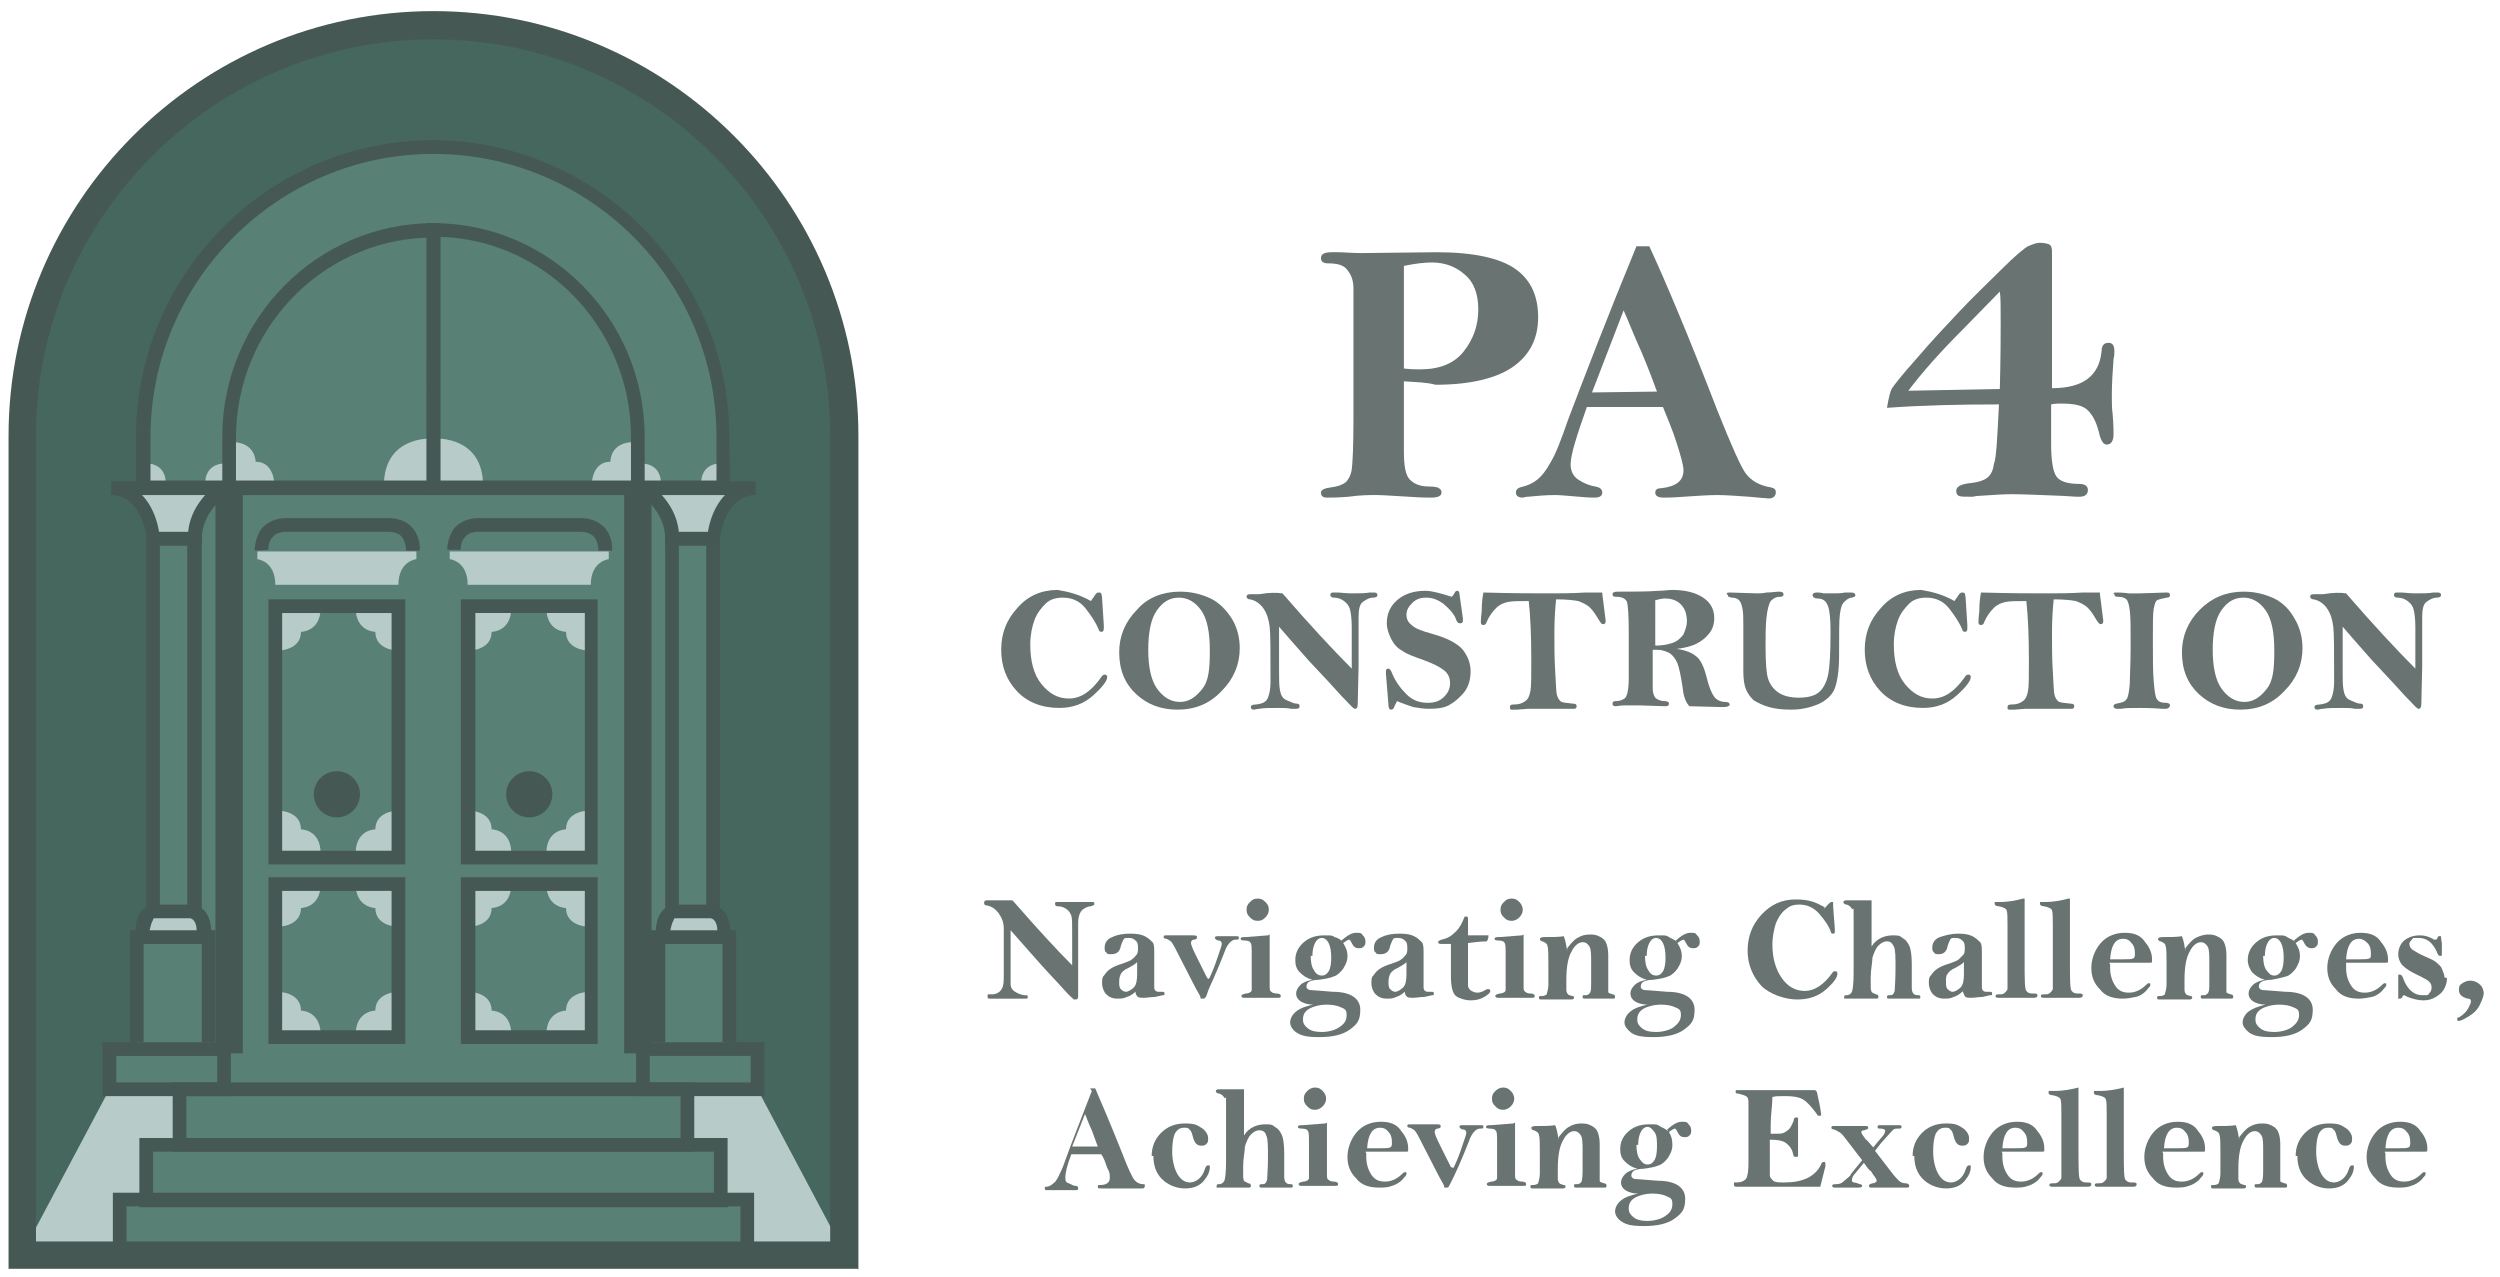 <?xml version="1.0" encoding="utf-8"?>
<!-- Generator: Adobe Illustrator 27.7.0, SVG Export Plug-In . SVG Version: 6.00 Build 0)  -->
<svg version="1.1" id="Layer_1" xmlns="http://www.w3.org/2000/svg" xmlns:xlink="http://www.w3.org/1999/xlink" x="0px" y="0px"
	 viewBox="0 0 292.4 149.3" style="enable-background:new 0 0 292.4 149.3;" xml:space="preserve">
<style type="text/css">
	.st0{fill:#687372;}
	.st1{fill:#588075;}
	.st2{fill:#45675E;}
	.st3{fill:#B7CBC9;}
	.st4{fill:#465853;}
</style>
<g>
	<g>
		<path class="st0" d="M118.6,105.5c2.7,3.1,5,5.6,6.8,7.4v-4.1c0-0.8,0-1.4-0.1-1.7s-0.3-0.6-0.6-0.8c-0.3-0.2-0.6-0.3-1-0.3
			c-0.2,0-0.3-0.1-0.3-0.3s0-0.2,0.3-0.2s0.2,0,0.4,0c0.3,0,0.8,0,1.4,0s1.4,0,1.8,0h0.4c0.2,0,0.3,0,0.3,0.2s-0.2,0.2-0.4,0.3
			c-0.4,0-0.7,0.2-1,0.4c-0.3,0.3-0.5,0.8-0.5,1.6v4.8v3.6c0,0.3,0,0.5-0.3,0.5s-0.1,0-0.2,0c0,0-0.5-0.4-1.2-1.2s-1.8-1.9-3.2-3.5
			c-1.4-1.6-2.4-2.7-3-3.4v4.3c0,0.8,0,1.5,0,2s0.3,0.8,0.7,1c0.4,0.2,0.7,0.3,1,0.3s0.3,0,0.3,0.2s0,0.2-0.3,0.2s-0.3,0-0.5,0
			c-0.3,0-0.8,0-1.3,0c-0.8,0-1.5,0-1.8,0c-0.2,0-0.4,0-0.5,0c-0.2,0-0.3,0-0.3-0.3s0.2-0.2,0.5-0.2c0.6,0,1-0.3,1.2-0.7
			c0.2-0.4,0.2-0.9,0.2-1.6c0-2.9,0-4.7,0-5.4s-0.2-1.2-0.6-1.8c-0.4-0.5-0.8-0.8-1.4-0.9c-0.2,0-0.3-0.1-0.3-0.3
			c0-0.2,0.1-0.3,0.3-0.3h3l0,0L118.6,105.5z"/>
		<path class="st0" d="M132.9,115.9c-0.3,0.3-0.7,0.6-1.1,0.7c-0.4,0.2-0.7,0.2-1.1,0.2c-0.6,0-1-0.2-1.3-0.5s-0.5-0.8-0.5-1.3
			s0-0.7,0.3-1c0.2-0.3,0.4-0.5,0.7-0.7s0.7-0.4,1.4-0.6c0.5-0.2,0.9-0.3,1.1-0.5c0.2-0.1,0.3-0.3,0.5-0.5s0.2-0.5,0.2-0.8
			s0-0.7-0.3-0.9c-0.2-0.2-0.4-0.3-0.8-0.3s-0.5,0-0.6,0.2s-0.2,0.4-0.3,0.7c-0.1,0.7-0.5,1-1.1,1s-0.4,0-0.6-0.2
			c-0.2-0.1-0.2-0.3-0.2-0.6c0-0.5,0.3-1,0.9-1.2c0.6-0.3,1.3-0.4,2.1-0.4s1.3,0.1,1.7,0.3c0.4,0.2,0.7,0.5,0.9,0.7s0.2,0.7,0.2,1.3
			v2c0,1.1,0,1.7,0,2s0.2,0.5,0.5,0.5h0.4c0.2,0,0.3,0,0.3,0.2s0,0.2-0.2,0.2c0,0-0.4,0.1-0.9,0.2c-0.5,0-0.9,0.1-1.3,0.1
			s-0.7,0-0.8-0.2c-0.2-0.2-0.2-0.4-0.2-0.8l0,0L132.9,115.9z M133,112.5c-0.1,0.2-0.5,0.4-1,0.7c-0.5,0.2-0.8,0.5-0.9,0.7
			s-0.2,0.5-0.2,0.9s0,0.7,0.2,0.9c0.2,0.2,0.4,0.3,0.6,0.3s0.6-0.2,0.9-0.5c0.3-0.3,0.4-0.8,0.4-1.6S133,113.2,133,112.5L133,112.5
			L133,112.5z"/>
		<path class="st0" d="M141.4,114.5c0.4-0.8,0.7-1.6,1-2.5s0.5-1.4,0.5-1.6s-0.1-0.4-0.4-0.4c-0.2,0-0.4-0.2-0.4-0.3s0-0.2,0.3-0.2
			s0.3,0,0.6,0s0.5,0,0.6,0c0.2,0,0.5,0,0.7,0h0.3c0.2,0,0.3,0,0.3,0.2s-0.1,0.2-0.4,0.2c-0.5,0-1,0.6-1.3,1.5c-0.4,1-0.8,2-1.2,2.9
			s-0.7,1.5-0.8,1.9s-0.3,0.6-0.4,0.6c0,0,0,0-0.2,0s-0.2,0-0.2-0.2c0-0.1-0.4-0.7-0.9-1.7l-2-3.9c-0.3-0.6-0.5-0.9-0.7-1
			s-0.3-0.2-0.4-0.2c-0.2,0-0.3-0.1-0.3-0.2c0-0.2,0.1-0.2,0.3-0.2h0.4c0.5,0,0.9,0,1.3,0h0.6c0.4,0,0.7,0,0.7,0
			c0.4,0,0.6,0,0.6,0.2s0,0.2-0.3,0.3c-0.3,0-0.4,0.2-0.4,0.4s0.2,0.7,0.7,1.7s0.9,1.8,1.2,2.4l0,0L141.4,114.5z"/>
		<path class="st0" d="M148.5,109.3c0,0.8,0,2.2,0,4.2v1.8c0,0.4,0,0.6,0.2,0.7c0.1,0.1,0.3,0.2,0.6,0.2s0.5,0.1,0.5,0.3
			s-0.1,0.2-0.4,0.2h-0.6c-0.6,0-1.2,0-1.9,0s-0.6,0-0.9,0c-0.2,0-0.3,0-0.4,0c-0.2,0-0.4,0-0.4-0.2s0.2-0.2,0.5-0.3
			c0.4,0,0.7-0.2,0.7-0.4s0-0.8,0-1.5s0-1.9,0-2.7c0-0.8,0-1.3-0.2-1.4c0-0.1-0.3-0.2-0.7-0.2c-0.3,0-0.4-0.1-0.4-0.2
			s0.1-0.2,0.4-0.2h0.2l2.6-0.2l0,0l0,0L148.5,109.3z M148.4,106.4c0,0.3-0.1,0.6-0.4,0.9s-0.5,0.4-0.9,0.4s-0.6-0.1-0.9-0.4
			s-0.4-0.5-0.4-0.9s0.1-0.6,0.4-0.9s0.5-0.4,0.9-0.4s0.6,0.1,0.9,0.4S148.4,106,148.4,106.4z"/>
		<path class="st0" d="M156.9,110c0.7-0.6,1.2-0.9,1.7-0.9s0.6,0,0.8,0.3c0.2,0.2,0.3,0.4,0.3,0.7s0,0.4-0.2,0.6s-0.3,0.2-0.6,0.2
			c-0.4,0-0.6-0.2-0.8-0.6c-0.1-0.2-0.2-0.4-0.3-0.4s-0.3,0.1-0.7,0.4c0.3,0.5,0.5,0.9,0.5,1.5s-0.2,1-0.5,1.5
			c-0.3,0.4-0.7,0.8-1.1,0.9c-0.4,0.2-1.1,0.3-1.8,0.4c-0.7,0-1.1,0.2-1.2,0.3s-0.2,0.3-0.2,0.5s0.2,0.4,0.5,0.4s1.2,0.1,2.6,0.2
			c2.1,0,3.2,0.8,3.2,2.1s-0.4,1.7-1.2,2.3c-0.8,0.6-2,0.9-3.6,0.9s-2.1-0.2-2.6-0.5s-0.8-0.8-0.8-1.2s0.2-0.9,0.7-1.3
			s1.1-0.6,2-0.8c-0.7,0-1.2-0.2-1.5-0.4c-0.3-0.2-0.5-0.5-0.5-0.9s0.2-0.7,0.5-1s0.8-0.5,1.4-0.6c-0.7-0.2-1.1-0.5-1.5-0.9
			s-0.5-0.9-0.5-1.4c0-0.8,0.3-1.5,1-2.1s1.5-0.8,2.4-0.8s0.9,0,1.2,0.2c0.4,0.1,0.7,0.3,1,0.6l0,0l0,0L156.9,110z M152.4,119.3
			c0,0.4,0.2,0.7,0.6,1s0.9,0.4,1.6,0.4s1.6-0.2,2.1-0.6c0.6-0.4,0.8-0.8,0.8-1.4s-0.2-0.7-0.7-0.9c-0.4-0.2-1-0.3-1.7-0.3
			s-1.5,0.2-2,0.5s-0.7,0.7-0.7,1.2l0,0L152.4,119.3z M153.3,111.8c0,0.7,0.1,1.3,0.4,1.7c0.2,0.4,0.5,0.6,0.9,0.6s0.6-0.2,0.8-0.5
			s0.3-0.9,0.3-1.6s-0.1-1.3-0.3-1.7c-0.2-0.4-0.5-0.6-0.8-0.6s-0.6,0.2-0.8,0.6s-0.3,0.9-0.3,1.5l0,0H153.3z"/>
		<path class="st0" d="M164.4,115.9c-0.3,0.3-0.7,0.6-1.1,0.7c-0.4,0.2-0.7,0.2-1.1,0.2c-0.6,0-1-0.2-1.3-0.5s-0.5-0.8-0.5-1.3
			s0-0.7,0.3-1c0.2-0.3,0.4-0.5,0.7-0.7s0.7-0.4,1.4-0.6c0.5-0.2,0.9-0.3,1.1-0.5c0.2-0.1,0.3-0.3,0.5-0.5s0.2-0.5,0.2-0.8
			s0-0.7-0.3-0.9c-0.2-0.2-0.4-0.3-0.8-0.3s-0.5,0-0.6,0.2s-0.2,0.4-0.3,0.7c-0.1,0.7-0.5,1-1.1,1s-0.4,0-0.6-0.2
			c-0.2-0.1-0.2-0.3-0.2-0.6c0-0.5,0.3-1,0.9-1.2c0.6-0.3,1.3-0.4,2.1-0.4s1.3,0.1,1.7,0.3c0.4,0.2,0.7,0.5,0.9,0.7s0.2,0.7,0.2,1.3
			v2c0,1.1,0,1.7,0,2s0.2,0.5,0.5,0.5h0.4c0.2,0,0.3,0,0.3,0.2s0,0.2-0.2,0.2c0,0-0.4,0.1-0.9,0.2c-0.5,0-0.9,0.1-1.3,0.1
			s-0.7,0-0.8-0.2c-0.2-0.2-0.2-0.4-0.2-0.8l0,0L164.4,115.9z M164.5,112.5c-0.1,0.2-0.5,0.4-1,0.7c-0.5,0.2-0.8,0.5-0.9,0.7
			s-0.2,0.5-0.2,0.9s0,0.7,0.2,0.9c0.2,0.2,0.4,0.3,0.6,0.3s0.6-0.2,0.9-0.5c0.3-0.3,0.4-0.8,0.4-1.6S164.5,113.2,164.5,112.5
			L164.5,112.5L164.5,112.5z"/>
		<path class="st0" d="M171.7,109.4h1.6c0.3,0,0.6,0,0.8,0c0,0.4-0.2,0.7-0.2,0.7s-0.8,0-2.2,0.2v3.8c0,0.5,0,0.9,0,1.2
			c0,0.2,0.2,0.5,0.4,0.6s0.4,0.2,0.7,0.2s0.6-0.1,1.1-0.4c0,0,0.1,0,0.2,0c0.1,0,0.2,0,0.2,0.2s-0.2,0.4-0.7,0.7
			c-0.5,0.3-1,0.4-1.6,0.4s-1.3-0.2-1.7-0.5s-0.6-1.1-0.6-2.3s0-2.5,0-3.8c-0.6,0-1,0-1.2,0s-0.3-0.1-0.3-0.2s0.1-0.2,0.4-0.3
			c0.5-0.1,1-0.3,1.4-0.7c0.4-0.3,0.8-0.8,1.1-1.5c0.1-0.3,0.2-0.4,0.2-0.5c0,0,0,0,0.2,0s0.2,0.1,0.2,0.4v2l0,0L171.7,109.4z"/>
		<path class="st0" d="M178.2,109.3c0,0.8,0,2.2,0,4.2v1.8c0,0.4,0,0.6,0.2,0.7c0.1,0.1,0.3,0.2,0.6,0.2s0.5,0.1,0.5,0.3
			s-0.1,0.2-0.4,0.2h-0.6c-0.6,0-1.2,0-1.9,0s-0.6,0-0.9,0c-0.2,0-0.3,0-0.4,0c-0.2,0-0.4,0-0.4-0.2s0.2-0.2,0.5-0.3
			c0.4,0,0.7-0.2,0.7-0.4c0-0.2,0-0.8,0-1.5s0-1.9,0-2.7c0-0.8,0-1.3-0.2-1.4c0-0.1-0.3-0.2-0.7-0.2c-0.3,0-0.4-0.1-0.4-0.2
			s0.1-0.2,0.4-0.2h0.2l2.6-0.2l0,0L178.2,109.3z M178.1,106.4c0,0.3-0.1,0.6-0.4,0.9c-0.2,0.2-0.5,0.4-0.9,0.4s-0.6-0.1-0.9-0.4
			s-0.4-0.5-0.4-0.9s0.1-0.6,0.4-0.9s0.5-0.4,0.9-0.4s0.6,0.1,0.9,0.4C177.9,105.7,178.1,106,178.1,106.4z"/>
		<path class="st0" d="M183.3,110.9c0.4-0.5,0.8-1,1.2-1.2c0.5-0.3,0.9-0.4,1.5-0.4s0.8,0.1,1.2,0.3c0.4,0.2,0.6,0.5,0.7,0.8
			s0.2,0.7,0.2,1.3v3.4c0,0.5,0,0.8,0,0.9c0,0.2,0.3,0.2,0.5,0.3c0.2,0,0.3,0.1,0.3,0.3s-0.1,0.2-0.3,0.2s-0.6,0-1.2,0h-0.5
			c-0.1,0-0.5,0-1.1,0h-0.4c-0.2,0-0.3,0-0.3-0.2s0-0.2,0.3-0.2c0.2,0,0.3,0,0.5-0.2s0.2-0.5,0.2-1.3s0-1.6,0-2.4s0-1.5-0.2-1.8
			s-0.4-0.5-0.8-0.5s-0.9,0.3-1.3,1.1c-0.4,0.7-0.6,1.8-0.6,3.3s0,1,0,1.2s0.1,0.4,0.2,0.5s0.2,0.1,0.5,0.2c0.2,0,0.2,0.1,0.2,0.2
			s-0.1,0.2-0.3,0.2h-0.4c-0.5,0-0.8,0-0.9,0c-0.8,0-1.5,0-2,0h-0.2c-0.2,0-0.3,0-0.3-0.2s0-0.2,0.3-0.2s0.5-0.1,0.6-0.2
			c0-0.1,0.2-0.5,0.2-1.2s0-1.4,0-2.3s0-1.9-0.1-2.1c0-0.3-0.3-0.5-0.6-0.6c-0.2,0-0.3-0.2-0.3-0.3s0.2-0.2,0.5-0.2
			c0.9,0,1.7,0,2.3-0.1c0.2,0.5,0.3,1.1,0.4,1.7l0,0L183.3,110.9z"/>
		<path class="st0" d="M196,110c0.7-0.6,1.2-0.9,1.7-0.9s0.6,0,0.8,0.3c0.2,0.2,0.3,0.4,0.3,0.7s0,0.4-0.2,0.6s-0.3,0.2-0.6,0.2
			c-0.4,0-0.6-0.2-0.8-0.6c-0.1-0.2-0.2-0.4-0.3-0.4s-0.3,0.1-0.7,0.4c0.3,0.5,0.5,0.9,0.5,1.5s-0.2,1-0.5,1.5
			c-0.3,0.4-0.7,0.8-1.1,0.9c-0.4,0.2-1.1,0.3-1.8,0.4c-0.7,0-1.1,0.2-1.2,0.3s-0.2,0.3-0.2,0.5s0.2,0.4,0.5,0.4s1.2,0.1,2.6,0.2
			c2.1,0,3.2,0.8,3.2,2.1s-0.4,1.7-1.2,2.3c-0.8,0.6-2,0.9-3.6,0.9s-2.1-0.2-2.6-0.5c-0.5-0.4-0.8-0.8-0.8-1.2s0.2-0.9,0.7-1.3
			s1.1-0.6,2-0.8c-0.7,0-1.2-0.2-1.5-0.4c-0.3-0.2-0.5-0.5-0.5-0.9s0.2-0.7,0.5-1s0.8-0.5,1.4-0.6c-0.7-0.2-1.1-0.5-1.5-0.9
			s-0.5-0.9-0.5-1.4c0-0.8,0.3-1.5,1-2.1s1.5-0.8,2.4-0.8s0.9,0,1.2,0.2s0.7,0.3,1,0.6l0,0l0,0L196,110z M191.5,119.3
			c0,0.4,0.2,0.7,0.6,1c0.4,0.3,0.9,0.4,1.6,0.4s1.6-0.2,2.1-0.6s0.8-0.8,0.8-1.4s-0.2-0.7-0.7-0.9c-0.4-0.2-1-0.3-1.7-0.3
			s-1.5,0.2-2,0.5s-0.7,0.7-0.7,1.2l0,0L191.5,119.3z M192.4,111.8c0,0.7,0.1,1.3,0.4,1.7c0.2,0.4,0.5,0.6,0.9,0.6s0.6-0.2,0.8-0.5
			s0.3-0.9,0.3-1.6s-0.1-1.3-0.3-1.7c-0.2-0.4-0.5-0.6-0.8-0.6s-0.6,0.2-0.8,0.6s-0.3,0.9-0.3,1.5l0,0H192.4z"/>
		<path class="st0" d="M213.4,106.3c0.1-0.2,0.2-0.3,0.4-0.5s0.3-0.3,0.4-0.3s0.2,0,0.2,0s0,0.2,0,0.5l0.2,2.6v0.3
			c0,0.2,0,0.3-0.2,0.3s-0.2,0-0.3-0.3c-0.2-0.6-0.7-1.3-1.3-2s-1.4-1.1-2.3-1.1s-1.2,0.2-1.7,0.6s-0.8,0.9-1.1,1.6
			c-0.2,0.7-0.4,1.5-0.4,2.5c0,1.6,0.4,2.9,1.1,3.9c0.7,1,1.6,1.5,2.7,1.5s2.2-0.7,3.2-2.1c0.1-0.2,0.2-0.2,0.3-0.2
			c0.2,0,0.3,0,0.3,0.3c0,0.4-0.4,1-1.3,1.8s-2,1.2-3.4,1.2s-3.2-0.6-4.2-1.6c-1-1.1-1.6-2.5-1.6-4.1s0.5-3,1.6-4.2s2.4-1.8,4-1.8
			s2.3,0.3,3.4,0.9l0,0L213.4,106.3z"/>
		<path class="st0" d="M218.9,105.1c0,0.6,0,1.1,0,1.5v2.3c0,1,0,1.6,0,1.8c0.3-0.5,0.7-0.8,1.1-1s0.9-0.3,1.4-0.3s0.8,0,1.1,0.3
			c0.4,0.2,0.6,0.5,0.8,0.9s0.3,1.2,0.3,2.2v2.7c0,0.6,0.2,0.9,0.7,0.9c0.2,0,0.3,0,0.3,0.2s0,0.2-0.3,0.2h-0.2c-0.4,0-1,0-1.8,0
			s-0.4,0-0.7,0c-0.2,0-0.4,0-0.6,0s-0.3,0-0.3-0.2s0.1-0.2,0.4-0.2c0.3,0,0.4-0.2,0.5-0.5c0-0.3,0.1-1.2,0.1-2.6s0-2.2-0.2-2.6
			s-0.4-0.6-0.8-0.6s-0.7,0.2-1,0.5s-0.5,0.8-0.7,1.4c0,0.6-0.2,1.4-0.2,2.3s0,0.9,0,1.2s0.1,0.6,0.2,0.6c0,0,0.2,0.1,0.4,0.2
			c0.2,0,0.3,0.1,0.3,0.3s-0.1,0.2-0.4,0.2s-0.4,0-0.8,0c-0.3,0-0.5,0-0.7,0c-0.4,0-0.9,0-1.2,0c-0.2,0-0.4,0-0.7,0s-0.2,0-0.2-0.2
			s0.1-0.2,0.3-0.2c0.3,0,0.5-0.2,0.6-0.4s0.2-1,0.2-2.2c0-1.3,0-3.3,0-5.9s0-1.3-0.2-1.6c-0.1-0.2-0.3-0.4-0.6-0.5
			c-0.3,0-0.4-0.2-0.4-0.3s0.1-0.2,0.4-0.2c0.9,0,1.8,0,2.9,0l0,0l0,0L218.9,105.1z"/>
		<path class="st0" d="M229.6,115.9c-0.3,0.3-0.7,0.6-1.1,0.7c-0.4,0.2-0.7,0.2-1.1,0.2c-0.6,0-1-0.2-1.3-0.5s-0.5-0.8-0.5-1.3
			s0-0.7,0.3-1c0.2-0.3,0.4-0.5,0.7-0.7s0.7-0.4,1.4-0.6c0.5-0.2,0.9-0.3,1.1-0.5s0.3-0.3,0.5-0.5s0.2-0.5,0.2-0.8s0-0.7-0.3-0.9
			c-0.2-0.2-0.4-0.3-0.8-0.3s-0.5,0-0.6,0.2s-0.2,0.4-0.3,0.7c-0.1,0.7-0.5,1-1,1s-0.4,0-0.6-0.2s-0.2-0.3-0.2-0.6
			c0-0.5,0.3-1,0.9-1.2s1.3-0.4,2.1-0.4s1.3,0.1,1.7,0.3s0.7,0.5,0.9,0.7s0.2,0.7,0.2,1.3v2c0,1.1,0,1.7,0,2s0.2,0.5,0.5,0.5h0.4
			c0.2,0,0.3,0,0.3,0.2s0,0.2-0.2,0.2s-0.4,0.1-0.9,0.2c-0.5,0-0.9,0.1-1.3,0.1s-0.7,0-0.8-0.2s-0.2-0.4-0.3-0.8l0,0L229.6,115.9z
			 M229.7,112.5c-0.1,0.2-0.5,0.4-1,0.7c-0.5,0.2-0.8,0.5-0.9,0.7c-0.2,0.2-0.2,0.5-0.2,0.9s0,0.7,0.2,0.9s0.4,0.3,0.6,0.3
			s0.6-0.2,0.9-0.5s0.4-0.8,0.4-1.6S229.7,113.2,229.7,112.5L229.7,112.5L229.7,112.5z"/>
		<path class="st0" d="M236.8,105.1v7.1c0,2.3,0,3.5,0.2,3.7s0.3,0.3,0.7,0.3s0.6,0,0.6,0.2s-0.1,0.3-0.4,0.3h-0.3
			c-0.6,0-1.1,0-1.6,0c-0.8,0-1.5,0-1.9,0h-0.3c-0.2,0-0.4,0-0.4-0.2s0.2-0.2,0.4-0.2c0.3,0,0.5,0,0.7-0.2s0.2-0.2,0.3-0.4
			c0-0.2,0-0.6,0-1.2v-3.4v-2.6c0-1.1,0-1.8-0.1-2c0-0.2-0.4-0.4-0.9-0.5c-0.3,0-0.5-0.1-0.5-0.3s0-0.2,0-0.2s0.2,0,0.5,0
			c1.2,0,2.1-0.2,2.8-0.4l0,0L236.8,105.1z"/>
		<path class="st0" d="M242.1,105.1v7.1c0,2.3,0,3.5,0.2,3.7s0.3,0.3,0.7,0.3s0.6,0,0.6,0.2s-0.1,0.3-0.4,0.3h-0.3
			c-0.6,0-1.1,0-1.6,0c-0.8,0-1.5,0-1.9,0h-0.3c-0.2,0-0.4,0-0.4-0.2s0.2-0.2,0.4-0.2c0.3,0,0.5,0,0.7-0.2s0.2-0.2,0.3-0.4
			c0-0.2,0-0.6,0-1.2v-3.4v-2.6c0-1.1,0-1.8-0.1-2c0-0.2-0.4-0.4-0.9-0.5c-0.3,0-0.5-0.1-0.5-0.3s0-0.2,0-0.2s0.2,0,0.5,0
			c1.2,0,2.1-0.2,2.8-0.4l0,0L242.1,105.1z"/>
		<path class="st0" d="M246.8,112.8v0.4c0,0.8,0.2,1.5,0.6,2.1c0.4,0.6,0.9,0.8,1.6,0.8s1.4-0.3,2-0.9c0.1-0.1,0.2-0.2,0.3-0.2
			c0.2,0,0.2,0,0.2,0.2s-0.2,0.3-0.5,0.7c-0.3,0.3-0.7,0.6-1.2,0.7s-1,0.2-1.5,0.2c-1.2,0-2.1-0.3-2.7-1.1c-0.7-0.7-1-1.5-1-2.5
			s0.4-2.1,1.1-2.9c0.7-0.8,1.7-1.2,2.8-1.2s1.9,0.3,2.4,1.1c0.6,0.7,0.8,1.4,0.8,2s0,0.3-0.2,0.4c-0.1,0-0.5,0-1.1,0h-3.7l0,0l0,0
			L246.8,112.8z M246.8,112.2h1.5c0.6,0,1,0,1.2-0.1s0.2-0.3,0.2-0.6c0-0.5-0.1-0.9-0.4-1.2c-0.3-0.4-0.6-0.5-1-0.5
			C247.4,109.8,246.9,110.6,246.8,112.2C246.8,112.2,246.8,112.2,246.8,112.2z"/>
		<path class="st0" d="M255.6,110.9c0.4-0.5,0.8-1,1.2-1.2s0.9-0.4,1.5-0.4s0.8,0.1,1.2,0.3s0.6,0.5,0.7,0.8s0.2,0.7,0.2,1.3v3.4
			c0,0.5,0,0.8,0,0.9c0,0.2,0.3,0.2,0.5,0.3c0.2,0,0.3,0.1,0.3,0.3s-0.1,0.2-0.3,0.2s-0.6,0-1.2,0h-0.5c-0.1,0-0.5,0-1.1,0h-0.4
			c-0.2,0-0.3,0-0.3-0.2s0-0.2,0.3-0.2c0.2,0,0.3,0,0.5-0.2s0.2-0.5,0.2-1.3s0-1.6,0-2.4s0-1.5-0.2-1.8s-0.4-0.5-0.8-0.5
			s-0.9,0.3-1.3,1.1c-0.4,0.7-0.6,1.8-0.6,3.3s0,1,0,1.2s0.1,0.4,0.2,0.5s0.2,0.1,0.5,0.2c0.2,0,0.2,0.1,0.2,0.2s-0.1,0.2-0.3,0.2
			h-0.4c-0.5,0-0.8,0-0.9,0c-0.8,0-1.5,0-2,0h-0.2c-0.2,0-0.3,0-0.3-0.2s0-0.2,0.3-0.2s0.5-0.1,0.6-0.2c0-0.1,0.2-0.5,0.2-1.2
			s0-1.4,0-2.3s0-1.9-0.1-2.1c0-0.3-0.3-0.5-0.6-0.6c-0.2,0-0.3-0.2-0.3-0.3s0.2-0.2,0.5-0.2c0.9,0,1.7,0,2.3-0.1
			c0.2,0.5,0.3,1.1,0.4,1.7l0,0L255.6,110.9z"/>
		<path class="st0" d="M268.3,110c0.7-0.6,1.2-0.9,1.7-0.9s0.6,0,0.8,0.3c0.2,0.2,0.3,0.4,0.3,0.7s0,0.4-0.2,0.6s-0.3,0.2-0.6,0.2
			s-0.6-0.2-0.8-0.6c-0.1-0.2-0.2-0.4-0.3-0.4s-0.3,0.1-0.7,0.4c0.3,0.5,0.5,0.9,0.5,1.5s-0.2,1-0.5,1.5c-0.3,0.4-0.7,0.8-1.1,0.9
			s-1.1,0.3-1.8,0.4c-0.7,0-1.1,0.2-1.2,0.3c-0.2,0.2-0.2,0.3-0.2,0.5s0.2,0.4,0.5,0.4s1.2,0.1,2.6,0.2c2.1,0,3.2,0.8,3.2,2.1
			s-0.4,1.7-1.2,2.3c-0.8,0.6-2,0.9-3.6,0.9s-2.1-0.2-2.6-0.5c-0.5-0.4-0.8-0.8-0.8-1.2s0.2-0.9,0.7-1.3c0.4-0.3,1.1-0.6,2-0.8
			c-0.7,0-1.2-0.2-1.5-0.4c-0.3-0.2-0.5-0.5-0.5-0.9s0.2-0.7,0.5-1s0.8-0.5,1.4-0.6c-0.7-0.2-1.1-0.5-1.5-0.9
			c-0.3-0.4-0.5-0.9-0.5-1.4c0-0.8,0.3-1.5,1-2.1s1.5-0.8,2.4-0.8s0.9,0,1.2,0.2s0.7,0.3,1,0.6l0,0l0,0L268.3,110z M263.8,119.3
			c0,0.4,0.2,0.7,0.6,1s0.9,0.4,1.6,0.4s1.6-0.2,2.1-0.6s0.8-0.8,0.8-1.4s-0.2-0.7-0.7-0.9c-0.4-0.2-1-0.3-1.7-0.3s-1.5,0.2-2,0.5
			s-0.7,0.7-0.7,1.2l0,0L263.8,119.3z M264.7,111.8c0,0.7,0.1,1.3,0.4,1.7s0.5,0.6,0.9,0.6s0.6-0.2,0.8-0.5s0.3-0.9,0.3-1.6
			s-0.1-1.3-0.3-1.7c-0.2-0.4-0.5-0.6-0.8-0.6s-0.6,0.2-0.8,0.6c-0.2,0.4-0.3,0.9-0.3,1.5l0,0H264.7z"/>
		<path class="st0" d="M274.4,112.8v0.4c0,0.8,0.2,1.5,0.6,2.1s0.9,0.8,1.6,0.8s1.4-0.3,2-0.9c0.1-0.1,0.2-0.2,0.3-0.2
			c0.2,0,0.2,0,0.2,0.2s-0.2,0.3-0.5,0.7c-0.3,0.3-0.7,0.6-1.2,0.7s-1,0.2-1.5,0.2c-1.2,0-2.1-0.3-2.7-1.1c-0.7-0.7-1-1.5-1-2.5
			s0.4-2.1,1.1-2.9s1.7-1.2,2.8-1.2s1.9,0.3,2.4,1.1c0.6,0.7,0.8,1.4,0.8,2s0,0.3-0.2,0.4c-0.1,0-0.5,0-1,0h-3.7l0,0l0,0
			L274.4,112.8z M274.4,112.2h1.5c0.6,0,1,0,1.2-0.1c0.2,0,0.2-0.3,0.2-0.6c0-0.5-0.1-0.9-0.4-1.2s-0.6-0.5-1-0.5
			C275,109.8,274.5,110.6,274.4,112.2L274.4,112.2L274.4,112.2z"/>
		<path class="st0" d="M286.2,114.4c0,0.4-0.1,0.8-0.3,1.2s-0.5,0.7-1,1s-0.9,0.4-1.5,0.4s-1.3-0.2-1.8-0.4
			c-0.2-0.1-0.4-0.2-0.4-0.2s-0.1,0-0.2,0.1c0,0.2-0.2,0.3-0.3,0.3s-0.1,0-0.2,0c0,0,0-0.3,0-0.8c0-0.4,0-1,0-1.6s0-0.4,0.2-0.4
			s0.3,0.2,0.4,0.5c0.5,1.3,1.3,1.9,2.2,1.9s0.6,0,0.8-0.2c0.2-0.2,0.3-0.4,0.3-0.7s-0.1-0.5-0.3-0.7c-0.2-0.2-0.6-0.4-1.2-0.7
			c-0.9-0.4-1.5-0.8-1.9-1.2c-0.3-0.3-0.5-0.8-0.5-1.3s0.2-1.2,0.7-1.6s1.1-0.6,1.8-0.6s1.2,0.2,1.7,0.5h0.2c0,0,0.1,0,0.2-0.2
			c0-0.2,0.1-0.2,0.2-0.2s0.1,0,0.2,0c0,0,0,0.3,0.1,0.8c0,0.5,0,0.9,0,1.2s0,0.3-0.2,0.3s-0.3-0.2-0.4-0.5
			c-0.5-1.1-1.2-1.6-2.1-1.6s-0.6,0-0.8,0.2s-0.3,0.3-0.3,0.5s0.1,0.5,0.4,0.7s0.8,0.5,1.5,0.8s1.1,0.5,1.3,0.7
			c0.2,0.2,0.5,0.4,0.6,0.7s0.3,0.6,0.3,1l0,0l0,0L286.2,114.4z"/>
		<path class="st0" d="M290.5,116.1c0,0.4-0.2,0.9-0.5,1.5s-0.8,1-1.3,1.3s-0.9,0.5-1.1,0.5s-0.2,0-0.2-0.2s0-0.2,0.2-0.2
			c0.5-0.3,0.9-0.7,1.1-1.1s0.3-0.6,0.3-0.8s-0.1-0.3-0.4-0.3c-0.7-0.2-1-0.5-1-1s0.1-0.6,0.4-0.8s0.6-0.3,0.9-0.3
			c0.5,0,0.9,0.2,1.2,0.5s0.4,0.7,0.4,1.1l0,0V116.1z"/>
	</g>
	<g>
		<path class="st0" d="M127.5,127.3h0.6c0.7,1.6,1.8,4.2,3.2,7.7c0.6,1.6,1.1,2.6,1.3,2.9c0.2,0.3,0.6,0.6,1.1,0.6
			c0.2,0,0.2,0,0.2,0.2s-0.1,0.3-0.3,0.3s-0.4,0-0.9,0c-0.6,0-1.1,0-1.5,0s-0.9,0-1.5,0c-0.5,0-0.8,0-0.9,0c-0.3,0-0.4,0-0.4-0.2
			s0-0.2,0.3-0.2c0.7,0,1.1-0.3,1.1-0.8s0-0.7-0.3-1.2c-0.2-0.6-0.4-1.2-0.7-1.6h-3.5c-0.5,1.3-0.7,2.2-0.7,2.7s0.1,0.6,0.4,0.7
			s0.5,0.3,0.8,0.3c0.2,0,0.3,0.1,0.3,0.3s-0.1,0.2-0.3,0.2s-0.3,0-0.7,0c-0.5,0-0.9,0-1.1,0c-0.4,0-0.9,0-1.3,0h-0.2
			c-0.2,0-0.3,0-0.3-0.2s0-0.2,0.2-0.2c0.3,0,0.6-0.2,0.8-0.4c0.2-0.1,0.4-0.4,0.6-0.8c0.2-0.4,0.5-1,0.8-1.9c0.7-2,1.8-4.7,3.1-8.1
			l0,0l0,0L127.5,127.3z M126.9,130.3l-1.5,3.8h3c-0.2-0.5-0.4-1.1-0.7-1.9C127.3,131.4,127.1,130.7,126.9,130.3L126.9,130.3z"/>
		<path class="st0" d="M134.7,135.2c0-1.1,0.4-2,1.1-2.7s1.6-1.1,2.8-1.1s1.4,0.2,1.9,0.5s0.8,0.8,0.8,1.2s0,0.5-0.2,0.7
			s-0.4,0.2-0.6,0.2c-0.5,0-0.8-0.3-1-1.1c-0.1-0.4-0.2-0.7-0.4-0.8c-0.1-0.2-0.3-0.2-0.6-0.2c-0.5,0-0.8,0.2-1.1,0.7
			c-0.2,0.5-0.3,1.2-0.3,2.1s0.2,1.9,0.6,2.6s0.9,1,1.5,1s1.4-0.5,1.7-1.5c0.1-0.3,0.2-0.5,0.4-0.5s0.2,0,0.2,0.2
			c0,0.5-0.2,1-0.7,1.6s-1.2,0.9-2.2,0.9s-2-0.4-2.7-1.1c-0.7-0.7-1-1.6-1-2.7l0,0L134.7,135.2z"/>
		<path class="st0" d="M145.5,127.2c0,0.6,0,1.1,0,1.5v2.3c0,1,0,1.6,0,1.8c0.3-0.5,0.7-0.8,1.1-1s0.9-0.3,1.4-0.3s0.8,0,1.1,0.3
			c0.4,0.2,0.6,0.5,0.8,0.9s0.3,1.2,0.3,2.2v2.7c0,0.6,0.2,0.9,0.7,0.9c0.2,0,0.3,0,0.3,0.2s0,0.2-0.3,0.2h-0.2c-0.4,0-1,0-1.8,0
			s-0.4,0-0.7,0c-0.2,0-0.4,0-0.6,0s-0.3,0-0.3-0.2s0.1-0.2,0.4-0.2c0.3,0,0.4-0.2,0.5-0.5c0-0.3,0.1-1.2,0.1-2.6s0-2.2-0.2-2.6
			c-0.1-0.4-0.4-0.6-0.8-0.6s-0.7,0.2-1,0.5s-0.5,0.8-0.7,1.4c0,0.6-0.2,1.4-0.2,2.3s0,0.9,0,1.2s0.1,0.6,0.2,0.6s0.2,0.1,0.4,0.2
			c0.2,0,0.3,0.1,0.3,0.3s-0.1,0.2-0.4,0.2s-0.4,0-0.8,0c-0.3,0-0.5,0-0.7,0c-0.4,0-0.9,0-1.2,0c-0.2,0-0.4,0-0.7,0s-0.2,0-0.2-0.2
			s0.1-0.2,0.3-0.2c0.3,0,0.5-0.2,0.6-0.4s0.2-1,0.2-2.2s0-3.3,0-5.9s0-1.3-0.2-1.6c-0.1-0.2-0.3-0.4-0.6-0.5
			c-0.3,0-0.4-0.2-0.4-0.3s0.1-0.2,0.4-0.2c0.9,0,1.8,0,2.9,0l0,0l0,0L145.5,127.2z"/>
		<path class="st0" d="M155.2,131.3c0,0.8,0,2.2,0,4.2v1.8c0,0.4,0,0.6,0.2,0.7c0.1,0.1,0.3,0.2,0.6,0.2s0.5,0.1,0.5,0.3
			s-0.1,0.2-0.4,0.2h-0.6c-0.6,0-1.2,0-1.9,0s-0.6,0-0.9,0c-0.2,0-0.3,0-0.4,0c-0.2,0-0.4,0-0.4-0.2s0.2-0.2,0.5-0.3
			c0.4,0,0.7-0.2,0.7-0.4s0-0.8,0-1.5s0-1.9,0-2.7s0-1.3-0.2-1.4c0-0.1-0.3-0.2-0.7-0.2c-0.3,0-0.4-0.1-0.4-0.2s0.1-0.2,0.4-0.2h0.2
			l2.6-0.2l0,0L155.2,131.3z M155.1,128.5c0,0.3-0.1,0.6-0.4,0.9c-0.2,0.2-0.5,0.4-0.9,0.4s-0.6-0.1-0.9-0.4s-0.4-0.5-0.4-0.9
			s0.1-0.6,0.4-0.9c0.2-0.2,0.5-0.4,0.9-0.4s0.6,0.1,0.9,0.4C154.9,127.8,155.1,128.1,155.1,128.5z"/>
		<path class="st0" d="M159.8,134.9v0.4c0,0.8,0.2,1.5,0.6,2.1c0.4,0.6,0.9,0.8,1.6,0.8s1.4-0.3,2-0.9c0.1-0.1,0.2-0.2,0.3-0.2
			c0.2,0,0.2,0,0.2,0.2s-0.2,0.3-0.5,0.7c-0.3,0.3-0.8,0.6-1.2,0.7c-0.5,0.2-1,0.2-1.5,0.2c-1.2,0-2.1-0.3-2.7-1.1
			c-0.7-0.7-1-1.5-1-2.5s0.4-2.1,1.1-2.9c0.7-0.8,1.7-1.2,2.8-1.2s1.9,0.3,2.4,1.1c0.6,0.7,0.8,1.4,0.8,2s0,0.3-0.2,0.4
			c-0.1,0-0.5,0-1.1,0h-3.7l0,0l0,0L159.8,134.9z M159.9,134.3h1.5c0.6,0,1,0,1.2-0.1s0.2-0.3,0.2-0.6c0-0.5-0.1-0.9-0.4-1.2
			c-0.3-0.4-0.6-0.5-1-0.5C160.5,131.9,160,132.7,159.9,134.3L159.9,134.3L159.9,134.3z"/>
		<path class="st0" d="M170,136.6c0.4-0.8,0.7-1.6,1-2.5s0.5-1.4,0.5-1.6s-0.1-0.4-0.4-0.4c-0.2,0-0.4-0.2-0.4-0.3s0-0.2,0.3-0.2
			s0.3,0,0.6,0s0.5,0,0.6,0c0.2,0,0.5,0,0.7,0h0.3c0.2,0,0.3,0,0.3,0.2s-0.1,0.2-0.4,0.2c-0.5,0-1,0.6-1.3,1.5c-0.4,1-0.8,2-1.2,2.9
			s-0.7,1.5-0.9,1.9s-0.3,0.6-0.4,0.6c0,0,0,0-0.2,0s-0.2,0-0.2-0.2c0-0.1-0.4-0.7-0.9-1.7l-2-3.9c-0.3-0.6-0.5-0.9-0.7-1
			s-0.3-0.2-0.4-0.2c-0.2,0-0.3-0.1-0.3-0.2c0-0.2,0.1-0.2,0.3-0.2h0.4c0.5,0,0.9,0,1.3,0h0.6c0.4,0,0.7,0,0.7,0
			c0.4,0,0.6,0,0.6,0.2s0,0.2-0.3,0.3c-0.3,0-0.4,0.2-0.4,0.4s0.2,0.7,0.7,1.7s0.9,1.8,1.2,2.4l0,0L170,136.6z"/>
		<path class="st0" d="M177.2,131.3c0,0.8,0,2.2,0,4.2v1.8c0,0.4,0,0.6,0.2,0.7c0.1,0.1,0.3,0.2,0.6,0.2s0.5,0.1,0.5,0.3
			s-0.1,0.2-0.4,0.2h-0.6c-0.6,0-1.2,0-1.9,0s-0.6,0-0.9,0c-0.2,0-0.3,0-0.4,0c-0.2,0-0.4,0-0.4-0.2s0.2-0.2,0.5-0.3
			c0.4,0,0.7-0.2,0.7-0.4s0-0.8,0-1.5s0-1.9,0-2.7s0-1.3-0.2-1.4c0-0.1-0.3-0.2-0.7-0.2c-0.3,0-0.4-0.1-0.4-0.2s0.1-0.2,0.4-0.2h0.2
			l2.6-0.2l0,0L177.2,131.3z M177.1,128.5c0,0.3-0.1,0.6-0.4,0.9c-0.2,0.2-0.5,0.4-0.9,0.4s-0.6-0.1-0.9-0.4s-0.4-0.5-0.4-0.9
			s0.1-0.6,0.4-0.9c0.2-0.2,0.5-0.4,0.9-0.4s0.6,0.1,0.9,0.4C176.9,127.8,177.1,128.1,177.1,128.5z"/>
		<path class="st0" d="M182.3,133c0.4-0.5,0.8-1,1.2-1.2c0.5-0.3,0.9-0.4,1.5-0.4s0.8,0.1,1.2,0.3s0.6,0.5,0.7,0.8s0.2,0.7,0.2,1.3
			v3.4c0,0.5,0,0.8,0,0.9c0,0.2,0.3,0.2,0.5,0.3c0.2,0,0.3,0.1,0.3,0.3s-0.1,0.2-0.3,0.2s-0.6,0-1.2,0h-0.5c-0.1,0-0.5,0-1.1,0h-0.4
			c-0.2,0-0.3,0-0.3-0.2s0-0.2,0.3-0.2c0.2,0,0.3,0,0.5-0.2c0.1,0,0.2-0.5,0.2-1.3s0-1.6,0-2.4s0-1.5-0.2-1.8s-0.4-0.5-0.8-0.5
			s-0.9,0.3-1.3,1.1c-0.4,0.7-0.6,1.8-0.6,3.3s0,1,0,1.2s0.1,0.4,0.2,0.5s0.2,0.1,0.5,0.2c0.2,0,0.2,0.1,0.2,0.2s-0.1,0.2-0.3,0.2
			h-0.4c-0.5,0-0.8,0-0.9,0c-0.8,0-1.5,0-2,0h-0.2c-0.2,0-0.3,0-0.3-0.2s0-0.2,0.3-0.2s0.5-0.1,0.6-0.2c0-0.1,0.2-0.5,0.2-1.2
			s0-1.4,0-2.3s0-1.9-0.1-2.1c0-0.3-0.3-0.5-0.6-0.6c-0.2,0-0.3-0.2-0.3-0.3s0.2-0.2,0.5-0.2c0.9,0,1.7,0,2.3-0.1
			c0.2,0.5,0.3,1.1,0.4,1.7l0,0L182.3,133z"/>
		<path class="st0" d="M195,132.1c0.7-0.6,1.2-0.9,1.7-0.9s0.6,0,0.8,0.3c0.2,0.2,0.3,0.4,0.3,0.7s0,0.4-0.2,0.6s-0.3,0.2-0.6,0.2
			c-0.4,0-0.6-0.2-0.8-0.6c-0.1-0.2-0.2-0.4-0.3-0.4s-0.3,0.1-0.7,0.4c0.3,0.5,0.4,0.9,0.4,1.5s-0.2,1-0.5,1.5
			c-0.3,0.4-0.7,0.8-1.1,0.9c-0.4,0.2-1.1,0.3-1.8,0.4c-0.7,0-1.1,0.2-1.2,0.3s-0.2,0.3-0.2,0.5s0.2,0.4,0.5,0.4s1.2,0.1,2.6,0.2
			c2.1,0,3.2,0.8,3.2,2.1s-0.4,1.7-1.2,2.3s-2,0.9-3.6,0.9s-2.1-0.2-2.6-0.5s-0.8-0.8-0.8-1.2s0.2-0.9,0.7-1.3s1.1-0.6,2-0.8
			c-0.7,0-1.2-0.2-1.5-0.4s-0.5-0.5-0.5-0.9s0.2-0.7,0.5-1s0.8-0.5,1.4-0.6c-0.7-0.2-1.1-0.5-1.5-0.9s-0.5-0.9-0.5-1.4
			c0-0.8,0.3-1.5,1-2.1s1.5-0.8,2.4-0.8s0.9,0,1.2,0.2s0.7,0.3,1,0.6l0,0l0,0L195,132.1z M190.5,141.4c0,0.4,0.2,0.7,0.6,1
			s0.9,0.4,1.6,0.4s1.6-0.2,2.1-0.6c0.6-0.4,0.8-0.8,0.8-1.4s-0.2-0.7-0.7-0.9c-0.4-0.2-1-0.3-1.7-0.3s-1.5,0.2-2,0.5
			s-0.7,0.7-0.7,1.2l0,0L190.5,141.4z M191.4,133.9c0,0.7,0.1,1.3,0.4,1.7s0.5,0.6,0.9,0.6s0.6-0.2,0.8-0.5s0.3-0.9,0.3-1.6
			s0-1.3-0.3-1.7s-0.5-0.6-0.8-0.6s-0.6,0.2-0.8,0.6c-0.2,0.4-0.3,0.9-0.3,1.5l0,0H191.4z"/>
		<path class="st0" d="M212.5,127.7c0.2,0.9,0.4,1.8,0.5,2.6c0,0.2,0,0.2-0.2,0.2s-0.2,0-0.3-0.2c-0.6-0.8-1.1-1.4-1.6-1.7
			s-1.2-0.4-2.1-0.4s-1,0-1.5,0.1c0,1-0.2,2.1-0.2,3.3v1h0.7c0.4,0,0.7,0,1-0.2s0.5-0.3,0.7-0.7s0.3-0.6,0.3-0.7
			c0-0.2,0.1-0.3,0.3-0.3s0.2,0,0.2,0.2l0,0c0,0.5,0,1.5,0,3.3s0,0.5,0,0.7v0.2c0,0.2,0,0.2-0.3,0.2s-0.2-0.2-0.3-0.4
			c-0.1-0.5-0.4-0.9-0.8-1.2c-0.4-0.3-1-0.4-1.9-0.4c0,1,0,1.6,0,1.9c0,1.3,0,2.1,0,2.3s0.2,0.4,0.4,0.6s0.7,0.2,1.3,0.2
			c2.2,0,3.6-0.7,4.3-2.1c0-0.2,0.2-0.3,0.3-0.3s0.2,0,0.2,0.2s0,0.2,0,0.3l-0.6,2.4h-3.1c-0.9,0-1.7,0-2.4,0s-1.3,0-1.8,0
			s-1.2,0-2.1,0h-0.3c-0.3,0-0.4,0-0.4-0.3s0.1-0.2,0.3-0.2c0.6,0,0.9-0.2,1.1-0.4c0.2-0.3,0.3-0.9,0.3-1.8v-4.4c0-1.5,0-2.4,0-2.8
			s-0.1-0.6-0.3-0.7c-0.2-0.1-0.5-0.2-0.9-0.3c-0.2,0-0.3,0-0.3-0.2s0-0.2,0.3-0.2h2.1h6.9l0,0l0,0L212.5,127.7z"/>
		<path class="st0" d="M219.1,134.2l0.4-0.5c0.5-0.6,0.8-0.9,0.9-1.1c0-0.1,0.1-0.2,0.1-0.3c0-0.2-0.2-0.3-0.6-0.3
			c-0.2,0-0.3,0-0.3-0.2s0.1-0.2,0.4-0.2s0.2,0,0.4,0s0.5,0,0.7,0s0.5,0,0.7,0s0.2,0,0.3,0c0.2,0,0.3,0,0.3,0.2s-0.1,0.2-0.4,0.2
			c-0.2,0-0.4,0-0.5,0.1c-0.1,0-0.3,0.3-0.6,0.6l-0.9,1l-0.7,0.9l2,2.6c0.3,0.4,0.6,0.7,0.8,0.9s0.5,0.3,0.8,0.3
			c0.2,0,0.4,0.1,0.4,0.3s-0.1,0.2-0.4,0.2s-0.4,0-0.7,0s-0.8,0-1.4,0s-1.1,0-1.5,0h-0.4c-0.2,0-0.3,0-0.3-0.2s0.1-0.2,0.4-0.3
			c0.3,0,0.5-0.2,0.5-0.3s-0.1-0.3-0.4-0.7c-0.2-0.3-0.3-0.5-0.4-0.5s0-0.1-0.2-0.2L218,136l-0.9,1.1c-0.4,0.4-0.5,0.7-0.5,0.9
			s0,0.2,0.2,0.3c0,0,0.3,0,0.7,0.2c0.2,0,0.3,0.1,0.3,0.2s-0.1,0.2-0.4,0.2h-0.3c-0.3,0-0.6,0-1.1,0s-0.7,0-1.2,0h-0.1
			c-0.2,0-0.4,0-0.4-0.2s0.2-0.2,0.5-0.2s0.6-0.1,0.8-0.3s0.5-0.4,0.8-0.7c0,0,0,0,0.1-0.2l1.3-1.6l-2-2.6c-0.3-0.4-0.5-0.6-0.7-0.7
			c-0.2-0.1-0.3-0.2-0.6-0.3c-0.2,0-0.3-0.1-0.3-0.2c0-0.2,0.1-0.2,0.3-0.2s0.3,0,0.6,0c0.4,0,0.7,0,0.9,0c0.8,0,1.4,0,1.9,0h0.3
			c0.2,0,0.3,0,0.3,0.2s-0.2,0.2-0.5,0.3c-0.2,0-0.3,0.1-0.3,0.2c0,0.2,0.2,0.4,0.4,0.7c0,0,0.1,0.2,0.2,0.2L219.1,134.2
			L219.1,134.2L219.1,134.2L219.1,134.2z"/>
		<path class="st0" d="M223.7,135.2c0-1.1,0.4-2,1.1-2.7s1.6-1.1,2.8-1.1s1.4,0.2,1.9,0.5s0.8,0.8,0.8,1.2s0,0.5-0.2,0.7
			s-0.4,0.2-0.6,0.2c-0.5,0-0.8-0.3-1-1.1c-0.1-0.4-0.2-0.7-0.4-0.8c-0.1-0.2-0.3-0.2-0.6-0.2c-0.5,0-0.8,0.2-1.1,0.7
			c-0.2,0.5-0.3,1.2-0.3,2.1s0.2,1.9,0.6,2.6s0.9,1,1.5,1s1.4-0.5,1.7-1.5c0.1-0.3,0.2-0.5,0.4-0.5s0.2,0,0.2,0.2
			c0,0.5-0.2,1-0.7,1.6s-1.2,0.9-2.2,0.9s-2-0.4-2.7-1.1c-0.7-0.7-1-1.6-1-2.7l0,0L223.7,135.2z"/>
		<path class="st0" d="M234.2,134.9v0.4c0,0.8,0.2,1.5,0.6,2.1c0.4,0.6,0.9,0.8,1.6,0.8s1.4-0.3,2-0.9c0.1-0.1,0.2-0.2,0.3-0.2
			c0.2,0,0.2,0,0.2,0.2s-0.2,0.3-0.5,0.7c-0.3,0.3-0.8,0.6-1.2,0.7c-0.5,0.2-1,0.2-1.5,0.2c-1.2,0-2.1-0.3-2.7-1.1
			c-0.7-0.7-1-1.5-1-2.5s0.4-2.1,1.1-2.9c0.7-0.8,1.7-1.2,2.8-1.2s1.9,0.3,2.4,1.1c0.6,0.7,0.8,1.4,0.8,2s0,0.3-0.2,0.4
			c-0.1,0-0.5,0-1.1,0h-3.7l0,0l0,0L234.2,134.9z M234.2,134.3h1.5c0.6,0,1,0,1.2-0.1s0.2-0.3,0.2-0.6c0-0.5-0.1-0.9-0.4-1.2
			c-0.3-0.4-0.6-0.5-1-0.5C234.8,131.9,234.3,132.7,234.2,134.3L234.2,134.3L234.2,134.3z"/>
		<path class="st0" d="M243.1,127.2v7.1c0,2.3,0,3.5,0.2,3.7s0.3,0.3,0.7,0.3s0.6,0,0.6,0.2s-0.1,0.3-0.4,0.3h-0.3
			c-0.6,0-1.1,0-1.6,0c-0.8,0-1.5,0-1.9,0h-0.3c-0.2,0-0.4,0-0.4-0.2s0.2-0.2,0.4-0.2c0.3,0,0.5,0,0.7-0.2s0.2-0.2,0.3-0.4
			c0-0.2,0-0.6,0-1.2v-3.4v-2.6c0-1.1,0-1.8-0.1-2c0-0.2-0.4-0.4-0.9-0.5c-0.3,0-0.5-0.1-0.5-0.3s0-0.2,0.1-0.2c0,0,0.2,0,0.5,0
			C241.4,127.6,242.3,127.4,243.1,127.2L243.1,127.2L243.1,127.2z"/>
		<path class="st0" d="M248.4,127.2v7.1c0,2.3,0,3.5,0.2,3.7s0.3,0.3,0.7,0.3s0.6,0,0.6,0.2s-0.1,0.3-0.4,0.3h-0.3
			c-0.6,0-1.1,0-1.6,0c-0.8,0-1.5,0-1.9,0h-0.3c-0.2,0-0.4,0-0.4-0.2s0.2-0.2,0.4-0.2c0.3,0,0.5,0,0.7-0.2s0.2-0.2,0.3-0.4
			c0-0.2,0-0.6,0-1.2v-3.4v-2.6c0-1.1,0-1.8-0.1-2c0-0.2-0.4-0.4-0.9-0.5c-0.3,0-0.5-0.1-0.5-0.3s0-0.2,0.1-0.2c0,0,0.2,0,0.5,0
			C246.7,127.6,247.6,127.4,248.4,127.2L248.4,127.2L248.4,127.2z"/>
		<path class="st0" d="M253,134.9v0.4c0,0.8,0.2,1.5,0.6,2.1c0.4,0.6,0.9,0.8,1.6,0.8s1.4-0.3,2-0.9c0.1-0.1,0.2-0.2,0.3-0.2
			c0.2,0,0.2,0,0.2,0.2s-0.2,0.3-0.5,0.7c-0.3,0.3-0.8,0.6-1.2,0.7c-0.5,0.2-1,0.2-1.5,0.2c-1.2,0-2.1-0.3-2.7-1.1
			c-0.7-0.7-1-1.5-1-2.5s0.4-2.1,1.1-2.9c0.7-0.8,1.7-1.2,2.8-1.2s1.9,0.3,2.4,1.1c0.6,0.7,0.8,1.4,0.8,2s0,0.3-0.2,0.4
			c-0.1,0-0.5,0-1.1,0h-3.7l0,0l0,0L253,134.9z M253.1,134.3h1.5c0.6,0,1,0,1.2-0.1s0.2-0.3,0.2-0.6c0-0.5-0.1-0.9-0.4-1.2
			c-0.3-0.4-0.6-0.5-1-0.5C253.7,131.9,253.2,132.7,253.1,134.3L253.1,134.3L253.1,134.3z"/>
		<path class="st0" d="M261.9,133c0.4-0.5,0.8-1,1.2-1.2c0.5-0.3,0.9-0.4,1.5-0.4s0.8,0.1,1.2,0.3s0.6,0.5,0.7,0.8s0.2,0.7,0.2,1.3
			v3.4c0,0.5,0,0.8,0,0.9c0,0.2,0.3,0.2,0.5,0.3c0.2,0,0.3,0.1,0.3,0.3s-0.1,0.2-0.3,0.2s-0.6,0-1.2,0h-0.5c-0.1,0-0.5,0-1.1,0H264
			c-0.2,0-0.3,0-0.3-0.2s0-0.2,0.3-0.2c0.2,0,0.3,0,0.5-0.2c0.1,0,0.2-0.5,0.2-1.3s0-1.6,0-2.4s0-1.5-0.2-1.8s-0.4-0.5-0.8-0.5
			s-0.9,0.3-1.3,1.1c-0.4,0.7-0.6,1.8-0.6,3.3s0,1,0,1.2s0.1,0.4,0.2,0.5s0.2,0.1,0.5,0.2c0.2,0,0.2,0.1,0.2,0.2s-0.1,0.2-0.3,0.2
			H262c-0.5,0-0.8,0-0.9,0c-0.8,0-1.5,0-2,0h-0.2c-0.2,0-0.3,0-0.3-0.2s0-0.2,0.3-0.2s0.5-0.1,0.6-0.2c0-0.1,0.2-0.5,0.2-1.2
			s0-1.4,0-2.3s0-1.9-0.1-2.1c0-0.3-0.3-0.5-0.6-0.6c-0.2,0-0.3-0.2-0.3-0.3s0.2-0.2,0.5-0.2c0.9,0,1.7,0,2.3-0.1
			c0.2,0.5,0.3,1.1,0.4,1.7l0,0L261.9,133z"/>
		<path class="st0" d="M268.5,135.2c0-1.1,0.4-2,1.1-2.7s1.6-1.1,2.8-1.1s1.4,0.2,1.9,0.5s0.8,0.8,0.8,1.2s0,0.5-0.2,0.7
			s-0.4,0.2-0.6,0.2c-0.5,0-0.8-0.3-1-1.1c-0.1-0.4-0.2-0.7-0.4-0.8c-0.1-0.2-0.3-0.2-0.6-0.2c-0.5,0-0.8,0.2-1.1,0.7
			c-0.2,0.5-0.3,1.2-0.3,2.1s0.2,1.9,0.6,2.6s0.9,1,1.5,1s1.4-0.5,1.7-1.5c0.1-0.3,0.2-0.5,0.4-0.5s0.2,0,0.2,0.2
			c0,0.5-0.2,1-0.7,1.6s-1.2,0.9-2.2,0.9s-2-0.4-2.7-1.1c-0.7-0.7-1-1.6-1-2.7l0,0L268.5,135.2z"/>
		<path class="st0" d="M279,134.9v0.4c0,0.8,0.2,1.5,0.6,2.1s0.9,0.8,1.6,0.8s1.4-0.3,2-0.9c0.1-0.1,0.2-0.2,0.3-0.2
			c0.2,0,0.2,0,0.2,0.2s-0.2,0.3-0.5,0.7c-0.3,0.3-0.8,0.6-1.2,0.7c-0.5,0.2-1,0.2-1.5,0.2c-1.2,0-2.1-0.3-2.7-1.1
			c-0.7-0.7-1-1.5-1-2.5s0.4-2.1,1.1-2.9c0.7-0.8,1.7-1.2,2.8-1.2s1.9,0.3,2.4,1.1c0.6,0.7,0.8,1.4,0.8,2s0,0.3-0.2,0.4
			c-0.1,0-0.5,0-1.1,0h-3.7l0,0l0,0L279,134.9z M279,134.3h1.5c0.6,0,1,0,1.2-0.1s0.2-0.3,0.2-0.6c0-0.5-0.1-0.9-0.4-1.2
			c-0.3-0.4-0.6-0.5-1-0.5C279.6,131.9,279.1,132.7,279,134.3L279,134.3L279,134.3z"/>
	</g>
</g>
<path class="st1" d="M50.7,2.9C24.1,2.9,2.6,24.4,2.6,51v95.9h96.1V51c0-26.5-21.5-48-48.1-48l0,0l0,0L50.7,2.9z"/>
<path class="st2" d="M50.7,2.9C24.1,2.9,2.6,24.4,2.6,51v95.9H14v-6.5h3.1v-6.5H21v-6.5h-8.2v-4.7H16v-13.1h0.6c0,0-0.2-2.5,1.2-2.9
	V63c0,0-0.5-5.9-5-5.9h3.8v-6c0-18.8,15.2-33.9,33.9-33.9s33.9,15.2,33.9,33.9v6h3.8c-4.4,0-5,5.9-5,5.9v43.7
	c1.5,0.4,1.2,2.9,1.2,2.9H85v13.1h3.2v4.7H80v6.5h3.9v6.5H87v6.5h11.4V51c0-26.5-21.5-48-48.1-48l0,0L50.7,2.9z"/>
<path class="st3" d="M39.4,64.5h-9.3v0.9c0,0,2.1,0.2,2.1,3h14.4c0-2.8,2.1-3,2.1-3v-0.9H39.4C39.4,64.5,39.4,64.5,39.4,64.5z"/>
<polygon class="st3" points="4.2,143.6 4.2,146.8 14,146.8 14,140.4 17.1,140.4 17.1,133.9 21,133.9 21,127.4 12.8,127.4 "/>
<path class="st3" d="M50.4,51.3c0,0-5.5-0.3-5.5,5.5h5.5V51.3z"/>
<path class="st3" d="M32.1,56.7c0,0,0-2.7-2.2-2.7c0,0,0-2.3-2.8-2.3v5H32.1z"/>
<path class="st3" d="M17,54.2c0,0,2.4-0.2,2.4,2.4H17V54.2z"/>
<path class="st3" d="M24,56.6c0,0-0.2-2.4,2.4-2.4v2.4H24z"/>
<path class="st3" d="M32.5,76.1c0,0,2.7,0,2.7-2.2c0,0,2.3,0,2.3-2.8h-5V76.1z"/>
<path class="st3" d="M46.6,76.1c0,0-2.7,0-2.7-2.2c0,0-2.3,0-2.3-2.8h5V76.1z"/>
<path class="st3" d="M46.6,94.8c0,0-2.7,0-2.7,2.2c0,0-2.3,0-2.3,2.8h5V94.8z"/>
<path class="st3" d="M32.5,94.8c0,0,2.7,0,2.7,2.2c0,0,2.3,0,2.3,2.8h-5V94.8z"/>
<path class="st3" d="M32.5,108.4c0,0,2.7,0,2.7-2.2c0,0,2.3,0,2.3-2.8h-5V108.4z"/>
<path class="st3" d="M46.6,108.4c0,0-2.7,0-2.7-2.2c0,0-2.3,0-2.3-2.8h5V108.4z"/>
<path class="st3" d="M46.6,116c0,0-2.7,0-2.7,2.2c0,0-2.3,0-2.3,2.8h5V116z"/>
<path class="st3" d="M32.5,116c0,0,2.7,0,2.7,2.2c0,0,2.3,0,2.3,2.8h-5V116z"/>
<path class="st3" d="M61.9,64.5h9.3v0.9c0,0-2.1,0.2-2.1,3H54.7c0-2.8-2.1-3-2.1-3v-0.9H61.9C61.9,64.5,61.9,64.5,61.9,64.5z"/>
<polygon class="st3" points="97.2,143.6 97.2,146.8 87.4,146.8 87.4,140.4 84.3,140.4 84.3,133.9 80.4,133.9 80.4,127.4 88.6,127.4 
	"/>
<path class="st3" d="M51,51.3c0,0,5.5-0.3,5.5,5.5H51V51.3z"/>
<path class="st3" d="M69.2,56.7c0,0,0-2.7,2.2-2.7c0,0-0.1-2.3,2.8-2.3v5H69.2z"/>
<path class="st3" d="M84.4,54.2c0,0-2.4-0.2-2.4,2.4h2.4V54.2z"/>
<path class="st3" d="M77.3,56.6c0,0,0.2-2.4-2.4-2.4v2.4H77.3z"/>
<path class="st3" d="M68.9,76.1c0,0-2.7,0-2.7-2.2c0,0-2.3,0-2.3-2.8h5C68.9,71.1,68.9,76.1,68.9,76.1z"/>
<path class="st3" d="M54.8,76.1c0,0,2.7,0,2.7-2.2c0,0,2.3,0,2.3-2.8h-5V76.1z"/>
<path class="st3" d="M54.8,94.8c0,0,2.7,0,2.7,2.2c0,0,2.3,0,2.3,2.8h-5V94.8z"/>
<path class="st3" d="M68.9,94.8c0,0-2.7,0-2.7,2.2c0,0-2.3,0-2.3,2.8h5C68.9,99.8,68.9,94.8,68.9,94.8z"/>
<path class="st3" d="M68.9,108.4c0,0-2.7,0-2.7-2.2c0,0-2.3,0-2.3-2.8h5C68.9,103.4,68.9,108.4,68.9,108.4z"/>
<path class="st3" d="M54.8,108.4c0,0,2.7,0,2.7-2.2c0,0,2.3,0,2.3-2.8h-5V108.4z"/>
<path class="st3" d="M54.8,116c0,0,2.7,0,2.7,2.2c0,0,2.3,0,2.3,2.8h-5V116z"/>
<path class="st3" d="M68.9,116c0,0-2.7,0-2.7,2.2c0,0-2.3,0-2.3,2.8h5C68.9,121,68.9,116,68.9,116z"/>
<polygon class="st4" points="25.2,121.9 23.6,121.9 23.6,110.4 16.8,110.4 16.8,121.9 15.2,121.9 15.2,108.8 25.2,108.8 "/>
<polygon class="st4" points="23.6,107 21.9,107 21.9,63.8 18.7,63.8 18.7,107 17.1,107 17.1,62.2 23.6,62.2 "/>
<path class="st3" d="M22.2,106.6h-3.9c-1.9,0-1.6,3-1.6,3h7.1C23.8,109.6,24.1,106.6,22.2,106.6L22.2,106.6z"/>
<path class="st4" d="M24.5,110.4h-8.6v-0.7c0-0.2-0.3-2.1,0.7-3.2c0.4-0.5,1-0.7,1.7-0.7h3.9c0.7,0,1.2,0.2,1.7,0.7
	c1,1.1,0.8,3,0.8,3.2v0.7l0,0H24.5z M17.5,108.8H23c0-0.4-0.1-0.9-0.4-1.2c0,0-0.2-0.2-0.4-0.2h-3.9c-0.3,0-0.4,0-0.4,0.2
	C17.7,107.9,17.6,108.4,17.5,108.8C17.5,108.8,17.5,108.8,17.5,108.8z"/>
<circle class="st4" cx="39.4" cy="92.9" r="2.7"/>
<path class="st4" d="M27,128.2H12v-6.3h15V128.2z M13.6,126.6h11.8v-3.1H13.6C13.6,123.5,13.6,126.6,13.6,126.6z"/>
<path class="st4" d="M51.5,57.9h-26v-1.6H26v-5.2c0-13.8,11.1-25,24.7-25h0.8V57.9L51.5,57.9z M27.6,56.3h22.3V27.8
	c-12.4,0.4-22.3,10.8-22.3,23.4L27.6,56.3L27.6,56.3L27.6,56.3z"/>
<path class="st3" d="M17.9,63c0,0-0.5-5.9-5-5.9H26c0,0-3.4,2.2-3.4,5.9h-4.8l0,0H17.9z"/>
<path class="st4" d="M23.6,63.8h-6.4v-0.7c0-0.2-0.6-5.2-4.2-5.2v-1.6h15.9l-2.3,1.5c0,0-3,2-3,5.2L23.6,63.8L23.6,63.8
	C23.6,63.8,23.6,63.8,23.6,63.8z M18.6,62.2H22c0.2-1.9,1.1-3.3,2-4.3h-7.4C17.8,59.1,18.4,60.9,18.6,62.2L18.6,62.2L18.6,62.2z"/>
<path class="st4" d="M47.4,101.1h-16v-31h16V101.1z M33,99.5h12.8V71.7H33V99.5z"/>
<path class="st4" d="M47.4,122.1h-16v-19.5h16V122.1z M33,120.5h12.8v-16.3H33V120.5z"/>
<rect x="25.2" y="57.2" class="st4" width="3.2" height="66"/>
<polygon class="st4" points="86.1,121.9 84.5,121.9 84.5,110.4 77.8,110.4 77.8,121.9 76.1,121.9 76.1,108.8 86.1,108.8 "/>
<polygon class="st4" points="84.2,107 82.6,107 82.6,63.8 79.4,63.8 79.4,107 77.8,107 77.8,62.2 84.2,62.2 "/>
<path class="st3" d="M79.2,106.6h3.9c1.9,0,1.6,3,1.6,3h-7.1C77.6,109.6,77.3,106.6,79.2,106.6L79.2,106.6z"/>
<path class="st4" d="M85.4,110.4h-8.6v-0.7c-0.1-0.2-0.3-2.1,0.7-3.2c0.4-0.5,1-0.7,1.6-0.7H83c0.7,0,1.2,0.2,1.6,0.7
	c1,1.1,0.8,3,0.8,3.2V110.4L85.4,110.4L85.4,110.4z M78.4,108.8h5.5c0-0.4-0.1-0.9-0.4-1.2c0,0-0.2-0.2-0.4-0.2h-3.9
	c-0.3,0-0.4,0-0.4,0.2C78.6,107.9,78.5,108.4,78.4,108.8C78.4,108.8,78.4,108.8,78.4,108.8z"/>
<circle class="st4" cx="61.9" cy="92.9" r="2.7"/>
<path class="st4" d="M81.2,134.7h-61v-8.1h61V134.7z M21.8,133.1h57.8v-4.9H21.8V133.1z"/>
<path class="st4" d="M85.1,141.2H16.3v-8.1h68.8C85.1,133.1,85.1,141.2,85.1,141.2z M17.9,139.6h65.6v-4.9H17.9V139.6z"/>
<path class="st4" d="M88.2,147.6h-75v-8.1h75V147.6z M14.8,146h71.8v-4.9H14.8V146z"/>
<path class="st4" d="M89.4,128.2h-15v-6.3h15V128.2z M76,126.6h11.8v-3.1H76V126.6L76,126.6L76,126.6z"/>
<path class="st4" d="M85.4,57.8H15.9v-6.7c0-19.1,15.6-34.7,34.7-34.7S85.3,32,85.3,51.1L85.4,57.8L85.4,57.8L85.4,57.8z M17.5,56.2
	h66.3v-5.1C83.8,32.8,68.9,18,50.7,18S17.6,32.9,17.6,51.1v5.1l0,0l0,0H17.5z"/>
<path class="st4" d="M75.9,57.9h-26V26.1h0.8c13.6,0,24.7,11.2,24.7,25v5.2h0.5V57.9L75.9,57.9L75.9,57.9z M51.5,56.3h22.3v-5.2
	c0-12.6-9.9-23-22.3-23.4v28.5L51.5,56.3z"/>
<path class="st3" d="M83.4,63c0,0,0.5-5.9,5-5.9H75.3c0,0,3.4,2.2,3.4,5.9h4.8l0,0H83.4z"/>
<path class="st4" d="M84.2,63.8h-6.4V63c0-3.3-3-5.2-3-5.2l-2.3-1.5h15.9v1.6c-3.7,0-4.2,5.1-4.2,5.2V63.8L84.2,63.8L84.2,63.8z
	 M79.4,62.2h3.4c0.2-1.3,0.8-3.1,2-4.3h-7.4C78.3,58.9,79.2,60.3,79.4,62.2L79.4,62.2L79.4,62.2z"/>
<path class="st4" d="M69.9,101.1h-16v-31h16V101.1z M55.6,99.5h12.8V71.7H55.6C55.6,71.7,55.6,99.5,55.6,99.5z"/>
<path class="st4" d="M69.9,122.1h-16v-19.5h16V122.1z M55.6,120.5h12.8v-16.3H55.6C55.6,104.2,55.6,120.5,55.6,120.5z"/>
<rect x="73" y="57.2" class="st4" width="3.2" height="66"/>
<path class="st4" d="M29.8,64.4c0-0.2,0-1.6,0.9-2.7c0.7-0.7,1.6-1.1,2.8-1.1h11.9c1.2,0,2.2,0.4,2.8,1.1c1,1.1,0.9,2.5,0.9,2.7
	h-1.6c0-0.1,0.8,0,0.8,0h-0.8c0,0,0-1-0.5-1.6c-0.3-0.4-0.9-0.6-1.6-0.6H33.5c-0.7,0-1.3,0.2-1.6,0.6c-0.6,0.6-0.5,1.5-0.5,1.5
	L29.8,64.4L29.8,64.4z"/>
<path class="st4" d="M71.6,64.4H70c0-0.1,0-1-0.5-1.6c-0.4-0.4-0.9-0.6-1.6-0.6H56c-0.7,0-1.3,0.2-1.6,0.6c-0.6,0.6-0.5,1.5-0.5,1.5
	h-1.6c0,0,0-1.5,0.9-2.6c0.7-0.7,1.6-1.1,2.8-1.1h11.9c1.2,0,2.1,0.4,2.8,1.1C71.7,62.8,71.6,64.2,71.6,64.4
	C71.6,64.4,71.6,64.4,71.6,64.4z"/>
<path class="st4" d="M100.3,148.4H1V51C1,23.6,23.3,1.3,50.7,1.3s49.7,22.3,49.7,49.7v97.5l0,0l0,0L100.3,148.4z M4.2,145.2h92.9V51
	c0-25.6-20.8-46.4-46.4-46.4S4.2,25.4,4.2,51v94.3l0,0l0,0V145.2z"/>
<g>
	<path class="st0" d="M164.2,44.6l0,8.2c0,1.7,0.2,2.8,0.7,3.3c0.5,0.5,1.2,0.8,2.2,0.8c0.7,0,1.1,0.1,1.2,0.2
		c0.2,0.1,0.3,0.3,0.3,0.5c0,0.4-0.4,0.6-1.2,0.6c-0.4,0-1.2,0-2.6-0.1c-1.8-0.1-3.1-0.2-3.8-0.2c-0.8,0-1.9,0-3.3,0.2
		c-1.2,0.1-2,0.1-2.5,0.1c-0.5,0-0.7-0.2-0.7-0.6c0-0.3,0.4-0.5,1.2-0.6c0.8-0.1,1.3-0.3,1.7-0.6c0.3-0.3,0.6-0.8,0.7-1.5
		s0.2-2.7,0.2-5.9c0-3.2,0-6,0-8.4l0-6.8c0-0.9-0.2-1.6-0.7-2.2c-0.4-0.6-1.2-0.8-2.3-0.8c-0.5,0-0.8-0.2-0.8-0.6
		c0-0.5,0.4-0.7,1.3-0.7l0.6,0c0.8,0,1.7,0.1,2.8,0.1l8.8-0.1c4.4,0,7.5,0.7,9.3,2c1.8,1.3,2.6,3.2,2.6,5.6c0,2.4-0.9,4.3-2.8,5.7
		c-1.9,1.4-5,2.2-9.2,2.2C166.8,44.7,165.6,44.7,164.2,44.6z M164.2,43.1c0.8,0.1,1.4,0.1,1.9,0.1c2.3,0,4-0.7,5.1-2.1
		c1.1-1.4,1.7-3,1.7-4.9c0-1.8-0.5-3.2-1.6-4.1c-1-0.9-2.3-1.4-3.8-1.4c-0.8,0-1.9,0.1-3.3,0.4V43.1z"/>
	<path class="st0" d="M191.4,28.8h1.5c1.9,4.1,4.6,10.5,8,19.3c1.6,4,2.7,6.5,3.3,7.3s1.6,1.4,2.9,1.6c0.4,0.1,0.6,0.2,0.6,0.6
		c0,0.4-0.3,0.7-0.8,0.7c-0.3,0-1.1-0.1-2.3-0.2c-1.5-0.1-2.7-0.2-3.8-0.2c-1,0-2.3,0.1-3.9,0.2c-1.2,0.1-2,0.1-2.3,0.1
		c-0.7,0-1-0.2-1-0.6c0-0.3,0.2-0.5,0.7-0.5c1.8-0.2,2.6-0.9,2.6-2.1c0-0.6-0.3-1.6-0.8-3.2s-1.1-2.9-1.6-4.2c-0.9,0-1.7,0-2.2,0
		c-2.9,0-5.1,0-6.7,0c-1.2,3.4-1.9,5.6-1.9,6.7c0,0.8,0.3,1.4,0.9,1.8c0.6,0.4,1.3,0.7,2,0.8c0.5,0.1,0.8,0.3,0.8,0.7
		s-0.3,0.6-0.9,0.6c-0.2,0-0.8,0-1.8-0.1c-1.3-0.1-2.2-0.2-2.8-0.2c-1.1,0-2.2,0.1-3.2,0.2c-0.3,0-0.5,0.1-0.6,0.1
		c-0.5,0-0.8-0.2-0.8-0.6c0-0.3,0.2-0.5,0.5-0.6c0.9-0.2,1.5-0.5,2-0.9c0.5-0.4,1-1,1.6-2.1c0.6-1,1.2-2.6,2-4.9
		C185.3,44.1,187.9,37.3,191.4,28.8z M189.9,36.3l-3.7,9.6l7.6-0.1c-0.4-1.1-1-2.7-1.8-4.6C191,39,190.4,37.4,189.9,36.3z"/>
	<path class="st0" d="M233.8,47.3c-4.6,0-9,0.1-13.1,0.4c0.2-1.2,0.4-2,0.6-2.3c0.2-0.3,1.1-1.5,2.9-3.5c1.7-2,3.4-3.8,5-5.5
		c1.6-1.7,3.3-3.3,4.9-4.9c1.6-1.6,2.7-2.5,3.1-2.7c0.5-0.2,0.9-0.4,1.4-0.4c0.5,0,0.9,0.1,1.1,0.2c0.2,0.1,0.3,0.4,0.3,0.8l0,1.3
		v14.7c3.6,0,5.5-1.4,5.8-4.3c0-0.7,0.3-1,0.8-1c0.5,0,0.7,0.3,0.7,1c0,0.2,0,0.5-0.1,0.9c-0.1,1.4-0.2,2.8-0.2,4.2
		c0,0.8,0,1.6,0.1,2.3c0.1,1.2,0.1,2,0.1,2.3c0,0.8-0.3,1.2-0.8,1.2c-0.4,0-0.7-0.5-0.9-1.4c-0.3-1.2-0.7-2-1.3-2.6
		c-0.6-0.6-1.6-0.8-3.2-0.8c-0.3,0-0.6,0-1.1,0.1v4.6c0,1.9,0.2,3.2,0.6,3.8s1.3,0.9,2.7,0.9c0.7,0,1,0.3,1,0.7c0,0.5-0.3,0.8-1,0.8
		c-0.1,0-0.7,0-1.9-0.1c-2.7-0.1-4.7-0.2-6-0.2c-1,0-2.3,0.1-3.9,0.2c-0.3,0-0.6,0.1-0.7,0.1c-0.9,0-1.4,0-1.6-0.1
		c-0.2-0.1-0.3-0.3-0.3-0.6c0-0.5,0.6-0.8,1.7-0.9c0.9-0.1,1.5-0.3,1.9-0.6c0.4-0.3,0.7-0.8,0.8-1.6
		C233.5,53.6,233.6,51.2,233.8,47.3z M223.2,45.7l10.7-0.2c0-0.5,0.1-3,0.1-7.6c0-2,0-3.2-0.1-3.8l-4.3,4.4
		C226.8,41.3,224.7,43.7,223.2,45.7z"/>
	<path class="st0" d="M127.6,70.3c0.1-0.2,0.3-0.4,0.4-0.6c0.2-0.3,0.3-0.4,0.5-0.4c0.1,0,0.2,0,0.3,0.1c0,0.1,0.1,0.3,0.1,0.6
		l0.2,3.1l0,0.4c0,0.3-0.1,0.4-0.3,0.4c-0.1,0-0.3-0.1-0.3-0.3c-0.3-0.7-0.8-1.5-1.5-2.4s-1.6-1.3-2.7-1.3c-0.8,0-1.5,0.2-2,0.7
		s-1,1.1-1.3,1.9c-0.3,0.8-0.5,1.8-0.5,2.9c0,1.9,0.4,3.5,1.3,4.6c0.9,1.1,1.9,1.7,3.2,1.7c1.4,0,2.6-0.8,3.8-2.5
		c0.1-0.2,0.3-0.3,0.4-0.3c0.2,0,0.3,0.1,0.3,0.3c0,0.4-0.5,1.1-1.6,2.1s-2.4,1.5-4,1.5c-2.1,0-3.8-0.7-5-2
		c-1.2-1.3-1.8-2.9-1.8-4.8c0-1.9,0.6-3.5,1.9-4.9c1.2-1.4,2.8-2.1,4.7-2.1C124.9,69.2,126.2,69.5,127.6,70.3z"/>
	<path class="st0" d="M138,69.2c1.4,0,2.5,0.3,3.6,0.8c1,0.5,1.8,1.3,2.5,2.4c0.6,1,0.9,2.2,0.9,3.4c0,1.9-0.7,3.6-2.1,5
		c-1.4,1.5-3.1,2.2-5.2,2.2c-1.9,0-3.5-0.6-4.8-1.8s-2-2.8-2-4.9c0-1.9,0.7-3.6,2.1-5C134.2,69.9,136,69.2,138,69.2z M141.5,76
		c0-2-0.3-3.6-1-4.6c-0.7-1-1.6-1.5-2.6-1.5c-1.1,0-1.9,0.5-2.6,1.5c-0.7,1-1,2.6-1,4.6c0,1.9,0.3,3.5,1,4.5s1.6,1.6,2.7,1.6
		c1,0,1.8-0.5,2.6-1.5S141.5,78.2,141.5,76z"/>
	<path class="st0" d="M150,69.4c3.2,3.7,5.9,6.6,8.1,8.8c0-0.5,0-0.8,0-0.9l0-4c0-0.9-0.1-1.6-0.2-2c-0.1-0.4-0.3-0.7-0.7-1
		s-0.8-0.4-1.2-0.4c-0.2,0-0.4-0.1-0.4-0.3c0-0.2,0.1-0.3,0.3-0.3c0.1,0,0.3,0,0.5,0c0.4,0,0.9,0.1,1.7,0.1c0.9,0,1.6,0,2.1-0.1
		c0.2,0,0.4,0,0.5,0c0.3,0,0.4,0.1,0.4,0.3c0,0.2-0.2,0.3-0.5,0.3c-0.4,0-0.8,0.2-1.2,0.5c-0.4,0.3-0.5,0.9-0.5,1.9l0,5.7l-0.1,4.3
		c0,0.4-0.1,0.6-0.3,0.6c-0.1,0-0.1,0-0.2-0.1c-0.1,0-0.5-0.5-1.4-1.4c-0.8-0.9-2.1-2.3-3.8-4.1c-1.7-1.9-2.8-3.2-3.5-4
		c0,0.2,0,1.9,0,5.1c0,1,0,1.8,0.1,2.3c0.1,0.6,0.3,1,0.8,1.2s0.8,0.4,1.2,0.4c0.2,0,0.3,0.1,0.3,0.3c0,0.2-0.1,0.3-0.4,0.3
		c-0.2,0-0.3,0-0.6,0c-0.4-0.1-0.9-0.1-1.5-0.1c-1,0-1.7,0-2.2,0.1c-0.3,0-0.5,0.1-0.6,0.1c-0.3,0-0.4-0.1-0.4-0.3
		c0-0.2,0.2-0.3,0.6-0.3c0.8-0.1,1.2-0.3,1.4-0.8c0.2-0.5,0.3-1.1,0.3-1.9c0-3.5,0-5.6-0.1-6.4s-0.3-1.5-0.7-2.1
		c-0.4-0.6-1-1-1.6-1.1c-0.3,0-0.4-0.2-0.4-0.3c0-0.2,0.1-0.3,0.4-0.3c0.1,0,0.2,0,0.3,0c0.2,0,0.4,0,0.8,0
		C148.4,69.3,149.3,69.3,150,69.4z"/>
	<path class="st0" d="M169.8,69.8c0.1-0.1,0.2-0.2,0.3-0.4c0.1-0.2,0.2-0.3,0.3-0.3c0.2,0,0.3,0.1,0.3,0.4l0.4,2.8l0,0.3
		c0,0.2-0.1,0.3-0.3,0.3c-0.1,0-0.2,0-0.3-0.1c-0.1-0.1-0.2-0.3-0.3-0.6c-0.3-0.6-0.8-1.1-1.4-1.6c-0.7-0.5-1.3-0.7-2-0.7
		c-0.7,0-1.2,0.2-1.6,0.6c-0.4,0.4-0.7,0.8-0.7,1.4c0,0.5,0.2,0.9,0.6,1.2c0.4,0.4,1.2,0.7,2.3,1c1.8,0.5,3,1.1,3.7,1.9
		c0.6,0.8,0.9,1.6,0.9,2.5c0,0.9-0.2,1.7-0.7,2.4c-0.5,0.6-1,1.1-1.7,1.5c-0.6,0.4-1.5,0.5-2.5,0.5c-0.6,0-1.2-0.1-1.8-0.2
		c-0.6-0.2-1.2-0.4-1.9-0.7c-0.1,0.2-0.2,0.4-0.3,0.6c-0.1,0.3-0.2,0.4-0.4,0.4c-0.2,0-0.3-0.2-0.3-0.5l-0.3-3.7c0-0.2,0-0.3,0-0.3
		c0-0.2,0.1-0.3,0.3-0.3c0.1,0,0.3,0.2,0.4,0.5c0.4,1,1,1.8,1.7,2.5c0.7,0.7,1.5,1,2.5,1c0.8,0,1.4-0.2,1.9-0.7s0.7-1,0.7-1.6
		c0-0.6-0.2-1.1-0.7-1.5c-0.5-0.4-1.3-0.8-2.4-1.2c-1.1-0.4-2-0.7-2.5-1.1c-0.6-0.3-1-0.8-1.3-1.4c-0.3-0.6-0.5-1.2-0.5-1.8
		c0-1.1,0.4-2,1.2-2.7s1.9-1.1,3.3-1.1C167.5,69.1,168.5,69.4,169.8,69.8z"/>
	<path class="st0" d="M173.5,69.3c3.5,0.1,6.1,0.1,7.7,0.1c1.3,0,2.7,0,4.2-0.1c0.5,0,1,0,1.3,0c0.1,0,0.4,0,0.7,0
		c0,0.3,0.1,0.8,0.2,1.7l0.2,1.6c0,0.3-0.1,0.4-0.3,0.4c-0.2,0-0.3-0.2-0.5-0.5c-0.3-0.5-0.6-1-1-1.4c-0.4-0.4-0.9-0.6-1.4-0.8
		c-0.5-0.1-1.4-0.2-2.6-0.2c-0.1,1-0.2,2.3-0.2,3.9c0,1.6,0,3.1,0.1,4.6s0.1,2.4,0.2,2.7c0.1,0.3,0.2,0.5,0.4,0.7s0.7,0.2,1.5,0.3
		c0.3,0,0.4,0.1,0.4,0.3c0,0.2-0.1,0.3-0.3,0.3l-0.3,0l-2.1,0c-1.6,0-2.6,0-3,0l-1.3,0.1c-0.1,0-0.3,0-0.6,0c-0.2,0-0.2-0.1-0.2-0.3
		c0-0.2,0.1-0.3,0.4-0.3c0.6,0,1-0.1,1.4-0.4c0.3-0.2,0.5-0.6,0.6-1.2c0.1-0.5,0.1-1.7,0.1-3.5c0-2.9-0.1-5.2-0.3-7
		c-1.1,0-1.9,0-2.4,0.1s-1,0.3-1.4,0.7s-0.8,0.9-1.1,1.6c-0.1,0.3-0.2,0.4-0.4,0.4c-0.2,0-0.3-0.1-0.3-0.3c0-0.1,0-0.5,0.1-1.3
		C173.3,70.5,173.4,69.8,173.5,69.3z"/>
	<path class="st0" d="M196.1,75.9c0.9,0.1,1.7,0.4,2.2,0.8c0.6,0.4,1,1.3,1.3,2.5c0.3,1.2,0.6,1.9,0.9,2.3c0.3,0.4,0.8,0.6,1.3,0.6
		c0.3,0,0.5,0.1,0.5,0.3c0,0.2-0.3,0.3-0.8,0.3l-3.9-0.1c-0.4-0.4-0.7-1.1-0.8-2.2c-0.2-1.3-0.4-2.3-0.6-2.8
		c-0.2-0.5-0.5-0.9-0.9-1.2c-0.4-0.2-0.9-0.4-1.4-0.4c-0.2,0-0.4,0-0.6,0c0,2.4,0,3.8,0,4.4s0.1,0.9,0.3,1.2
		c0.2,0.2,0.6,0.4,1.1,0.4c0.3,0,0.5,0.1,0.5,0.3c0,0.2-0.1,0.3-0.4,0.3l-3.1-0.1c-0.4,0-1,0-1.6,0c-0.6,0-1,0.1-1.1,0.1
		c-0.3,0-0.4-0.1-0.4-0.3c0-0.2,0.1-0.3,0.4-0.3c0.4,0,0.7-0.1,1-0.3c0.3-0.2,0.5-1,0.5-2.4l0-1.9l0-3.6c0-1.9-0.1-3-0.2-3.4
		c-0.2-0.4-0.6-0.6-1.3-0.6c-0.3,0-0.4-0.1-0.4-0.3c0-0.2,0.2-0.3,0.6-0.3c1.9,0,3.5,0,4.8-0.1c0.6,0,1.1-0.1,1.6-0.1
		c1.5,0,2.7,0.3,3.6,0.9c0.9,0.6,1.3,1.4,1.3,2.4c0,0.7-0.2,1.3-0.6,1.8c-0.4,0.5-0.9,0.9-1.5,1.2S196.9,75.8,196.1,75.9z
		 M193.4,75.5c0.2,0,0.3,0,0.4,0c0.6,0,1.2-0.1,1.8-0.3c0.6-0.2,1-0.6,1.3-1c0.2-0.5,0.4-1,0.4-1.5c0-0.8-0.2-1.5-0.7-2
		c-0.5-0.5-1.1-0.7-1.9-0.7c-0.3,0-0.7,0.1-1.1,0.2V75.5z"/>
	<path class="st0" d="M202.3,69.3l3.2,0.1c0.3,0,0.7,0,1.1-0.1c0.6,0,1.1-0.1,1.5-0.1c0.3,0,0.5,0.1,0.5,0.3c0,0.2-0.1,0.3-0.4,0.3
		c-0.5,0-0.8,0.2-1.1,0.5c-0.2,0.3-0.4,1-0.5,2c-0.1,1-0.1,2.1-0.1,3.3c0,1.9,0.1,3.2,0.3,3.8s0.6,1.2,1.2,1.6
		c0.6,0.4,1.4,0.6,2.4,0.6c1,0,1.8-0.2,2.3-0.6s0.9-1.1,1.1-2s0.3-2.6,0.3-5.1c0-1.5-0.1-2.5-0.3-3c-0.2-0.6-0.6-0.9-1.2-0.9
		c-0.4,0-0.6-0.2-0.6-0.4s0.2-0.3,0.5-0.3c0.2,0,0.4,0,0.8,0.1c0.4,0,0.8,0,1.2,0c0.4,0,0.8,0,1.3-0.1c0.3,0,0.6,0,0.7,0
		c0.3,0,0.5,0.1,0.5,0.3c0,0.2-0.1,0.2-0.4,0.3c-0.3,0-0.6,0.2-0.9,0.5s-0.4,0.7-0.5,1.4c-0.1,0.6-0.1,2.3-0.1,4.9
		c0,1.7-0.2,3-0.5,3.8s-1,1.4-1.8,1.8c-0.9,0.4-2,0.7-3.3,0.7c-1,0-1.9-0.1-2.6-0.3c-0.7-0.2-1.3-0.5-1.8-0.8
		c-0.4-0.4-0.7-0.8-0.9-1.3c-0.2-0.5-0.3-1.2-0.3-2.1l0-5.4c0-0.8,0-1.4-0.1-1.9c-0.1-0.5-0.2-0.8-0.4-1c-0.2-0.2-0.5-0.3-0.8-0.3
		c-0.2,0-0.4-0.1-0.4-0.1c-0.1,0-0.1-0.1-0.1-0.2C201.8,69.4,202,69.3,202.3,69.3z"/>
	<path class="st0" d="M228.6,70.3c0.1-0.2,0.3-0.4,0.4-0.6c0.2-0.3,0.3-0.4,0.5-0.4c0.1,0,0.2,0,0.3,0.1c0,0.1,0.1,0.3,0.1,0.6
		l0.2,3.1l0,0.4c0,0.3-0.1,0.4-0.3,0.4c-0.1,0-0.3-0.1-0.3-0.3c-0.3-0.7-0.8-1.5-1.5-2.4s-1.6-1.3-2.7-1.3c-0.8,0-1.5,0.2-2,0.7
		s-1,1.1-1.3,1.9c-0.3,0.8-0.5,1.8-0.5,2.9c0,1.9,0.4,3.5,1.3,4.6c0.9,1.1,1.9,1.7,3.2,1.7c1.4,0,2.6-0.8,3.8-2.5
		c0.1-0.2,0.3-0.3,0.4-0.3c0.2,0,0.3,0.1,0.3,0.3c0,0.4-0.5,1.1-1.6,2.1s-2.4,1.5-4,1.5c-2.1,0-3.8-0.7-5-2
		c-1.2-1.3-1.8-2.9-1.8-4.8c0-1.9,0.6-3.5,1.9-4.9c1.2-1.4,2.8-2.1,4.7-2.1C225.9,69.2,227.2,69.5,228.6,70.3z"/>
	<path class="st0" d="M231.7,69.3c3.5,0.1,6.1,0.1,7.7,0.1c1.3,0,2.7,0,4.2-0.1c0.5,0,1,0,1.3,0c0.1,0,0.4,0,0.7,0
		c0,0.3,0.1,0.8,0.2,1.7l0.2,1.6c0,0.3-0.1,0.4-0.3,0.4c-0.2,0-0.3-0.2-0.5-0.5c-0.3-0.5-0.6-1-1-1.4c-0.4-0.4-0.9-0.6-1.4-0.8
		c-0.5-0.1-1.4-0.2-2.6-0.2c-0.1,1-0.2,2.3-0.2,3.9c0,1.6,0,3.1,0.1,4.6s0.1,2.4,0.2,2.7c0.1,0.3,0.2,0.5,0.4,0.7s0.7,0.2,1.5,0.3
		c0.3,0,0.4,0.1,0.4,0.3c0,0.2-0.1,0.3-0.3,0.3l-0.3,0l-2.1,0c-1.6,0-2.6,0-3,0l-1.3,0.1c-0.1,0-0.3,0-0.6,0c-0.2,0-0.2-0.1-0.2-0.3
		c0-0.2,0.1-0.3,0.4-0.3c0.6,0,1-0.1,1.4-0.4c0.3-0.2,0.5-0.6,0.6-1.2c0.1-0.5,0.1-1.7,0.1-3.5c0-2.9-0.1-5.2-0.3-7
		c-1.1,0-1.9,0-2.4,0.1s-1,0.3-1.4,0.7s-0.8,0.9-1.1,1.6c-0.1,0.3-0.2,0.4-0.4,0.4c-0.2,0-0.3-0.1-0.3-0.3c0-0.1,0-0.5,0.1-1.3
		C231.5,70.5,231.6,69.8,231.7,69.3z"/>
	<path class="st0" d="M247.5,69.3c0.2,0,0.7,0,1.5,0.1c0.6,0,1,0,1.3,0l3.1-0.1c0.3,0,0.4,0.1,0.4,0.3c0,0.2-0.1,0.3-0.4,0.3
		c-0.5,0.1-0.9,0.2-1.1,0.3c-0.2,0.1-0.3,0.5-0.4,1c-0.1,0.5-0.1,1.7-0.1,3.6c0,2.1,0,3.8,0.1,4.9c0.1,1.2,0.2,1.9,0.4,2.1
		c0.2,0.3,0.5,0.4,1,0.4c0.3,0,0.5,0.1,0.5,0.3c0,0.2-0.2,0.4-0.5,0.4c-0.1,0-0.2,0-0.4,0c-1.3-0.1-2.1-0.1-2.6-0.1
		c-1,0-1.8,0-2.2,0.1c-0.3,0-0.4,0-0.5,0c-0.2,0-0.4-0.1-0.4-0.3c0-0.2,0.1-0.2,0.3-0.3c0.6-0.1,1-0.2,1.2-0.5
		c0.2-0.2,0.3-0.8,0.4-1.8c0-0.9,0.1-2.4,0.1-4.4c0-2.1,0-3.5-0.1-4.2c-0.1-0.7-0.2-1.1-0.4-1.3c-0.2-0.2-0.5-0.3-1-0.3
		c-0.3,0-0.4-0.1-0.4-0.3C247.1,69.4,247.2,69.3,247.5,69.3z"/>
	<path class="st0" d="M262.4,69.2c1.4,0,2.5,0.3,3.6,0.8c1,0.5,1.8,1.3,2.4,2.4c0.6,1,0.9,2.2,0.9,3.4c0,1.9-0.7,3.6-2.1,5
		c-1.4,1.5-3.1,2.2-5.2,2.2c-1.9,0-3.5-0.6-4.8-1.8c-1.3-1.2-2-2.8-2-4.9c0-1.9,0.7-3.6,2.1-5C258.7,69.9,260.4,69.2,262.4,69.2z
		 M266,76c0-2-0.3-3.6-1-4.6c-0.7-1-1.6-1.5-2.6-1.5c-1.1,0-1.9,0.5-2.6,1.5s-1,2.6-1,4.6c0,1.9,0.3,3.5,1,4.5s1.6,1.6,2.7,1.6
		c1,0,1.8-0.5,2.6-1.5S266,78.2,266,76z"/>
	<path class="st0" d="M274.4,69.4c3.2,3.7,5.9,6.6,8.1,8.8c0-0.5,0-0.8,0-0.9l0-4c0-0.9-0.1-1.6-0.2-2c-0.1-0.4-0.3-0.7-0.7-1
		s-0.8-0.4-1.2-0.4c-0.2,0-0.4-0.1-0.4-0.3c0-0.2,0.1-0.3,0.3-0.3c0.1,0,0.3,0,0.5,0c0.4,0,0.9,0.1,1.7,0.1c0.9,0,1.6,0,2.1-0.1
		c0.2,0,0.4,0,0.5,0c0.3,0,0.4,0.1,0.4,0.3c0,0.2-0.2,0.3-0.5,0.3c-0.4,0-0.8,0.2-1.2,0.5c-0.4,0.3-0.5,0.9-0.5,1.9l0,5.7l-0.1,4.3
		c0,0.4-0.1,0.6-0.3,0.6c-0.1,0-0.1,0-0.2-0.1c-0.1,0-0.5-0.5-1.4-1.4c-0.8-0.9-2.1-2.3-3.8-4.1c-1.7-1.9-2.8-3.2-3.5-4
		c0,0.2,0,1.9,0,5.1c0,1,0,1.8,0.1,2.3c0.1,0.6,0.3,1,0.8,1.2s0.8,0.4,1.2,0.4c0.2,0,0.3,0.1,0.3,0.3c0,0.2-0.1,0.3-0.4,0.3
		c-0.2,0-0.3,0-0.6,0c-0.4-0.1-0.9-0.1-1.5-0.1c-1,0-1.7,0-2.2,0.1c-0.3,0-0.5,0.1-0.6,0.1c-0.3,0-0.4-0.1-0.4-0.3
		c0-0.2,0.2-0.3,0.6-0.3c0.8-0.1,1.2-0.3,1.4-0.8c0.2-0.5,0.3-1.1,0.3-1.9c0-3.5,0-5.6-0.1-6.4s-0.3-1.5-0.7-2.1
		c-0.4-0.6-1-1-1.6-1.1c-0.3,0-0.4-0.2-0.4-0.3c0-0.2,0.1-0.3,0.4-0.3c0.1,0,0.2,0,0.3,0c0.2,0,0.4,0,0.8,0
		C272.9,69.3,273.7,69.3,274.4,69.4z"/>
</g>
</svg>
